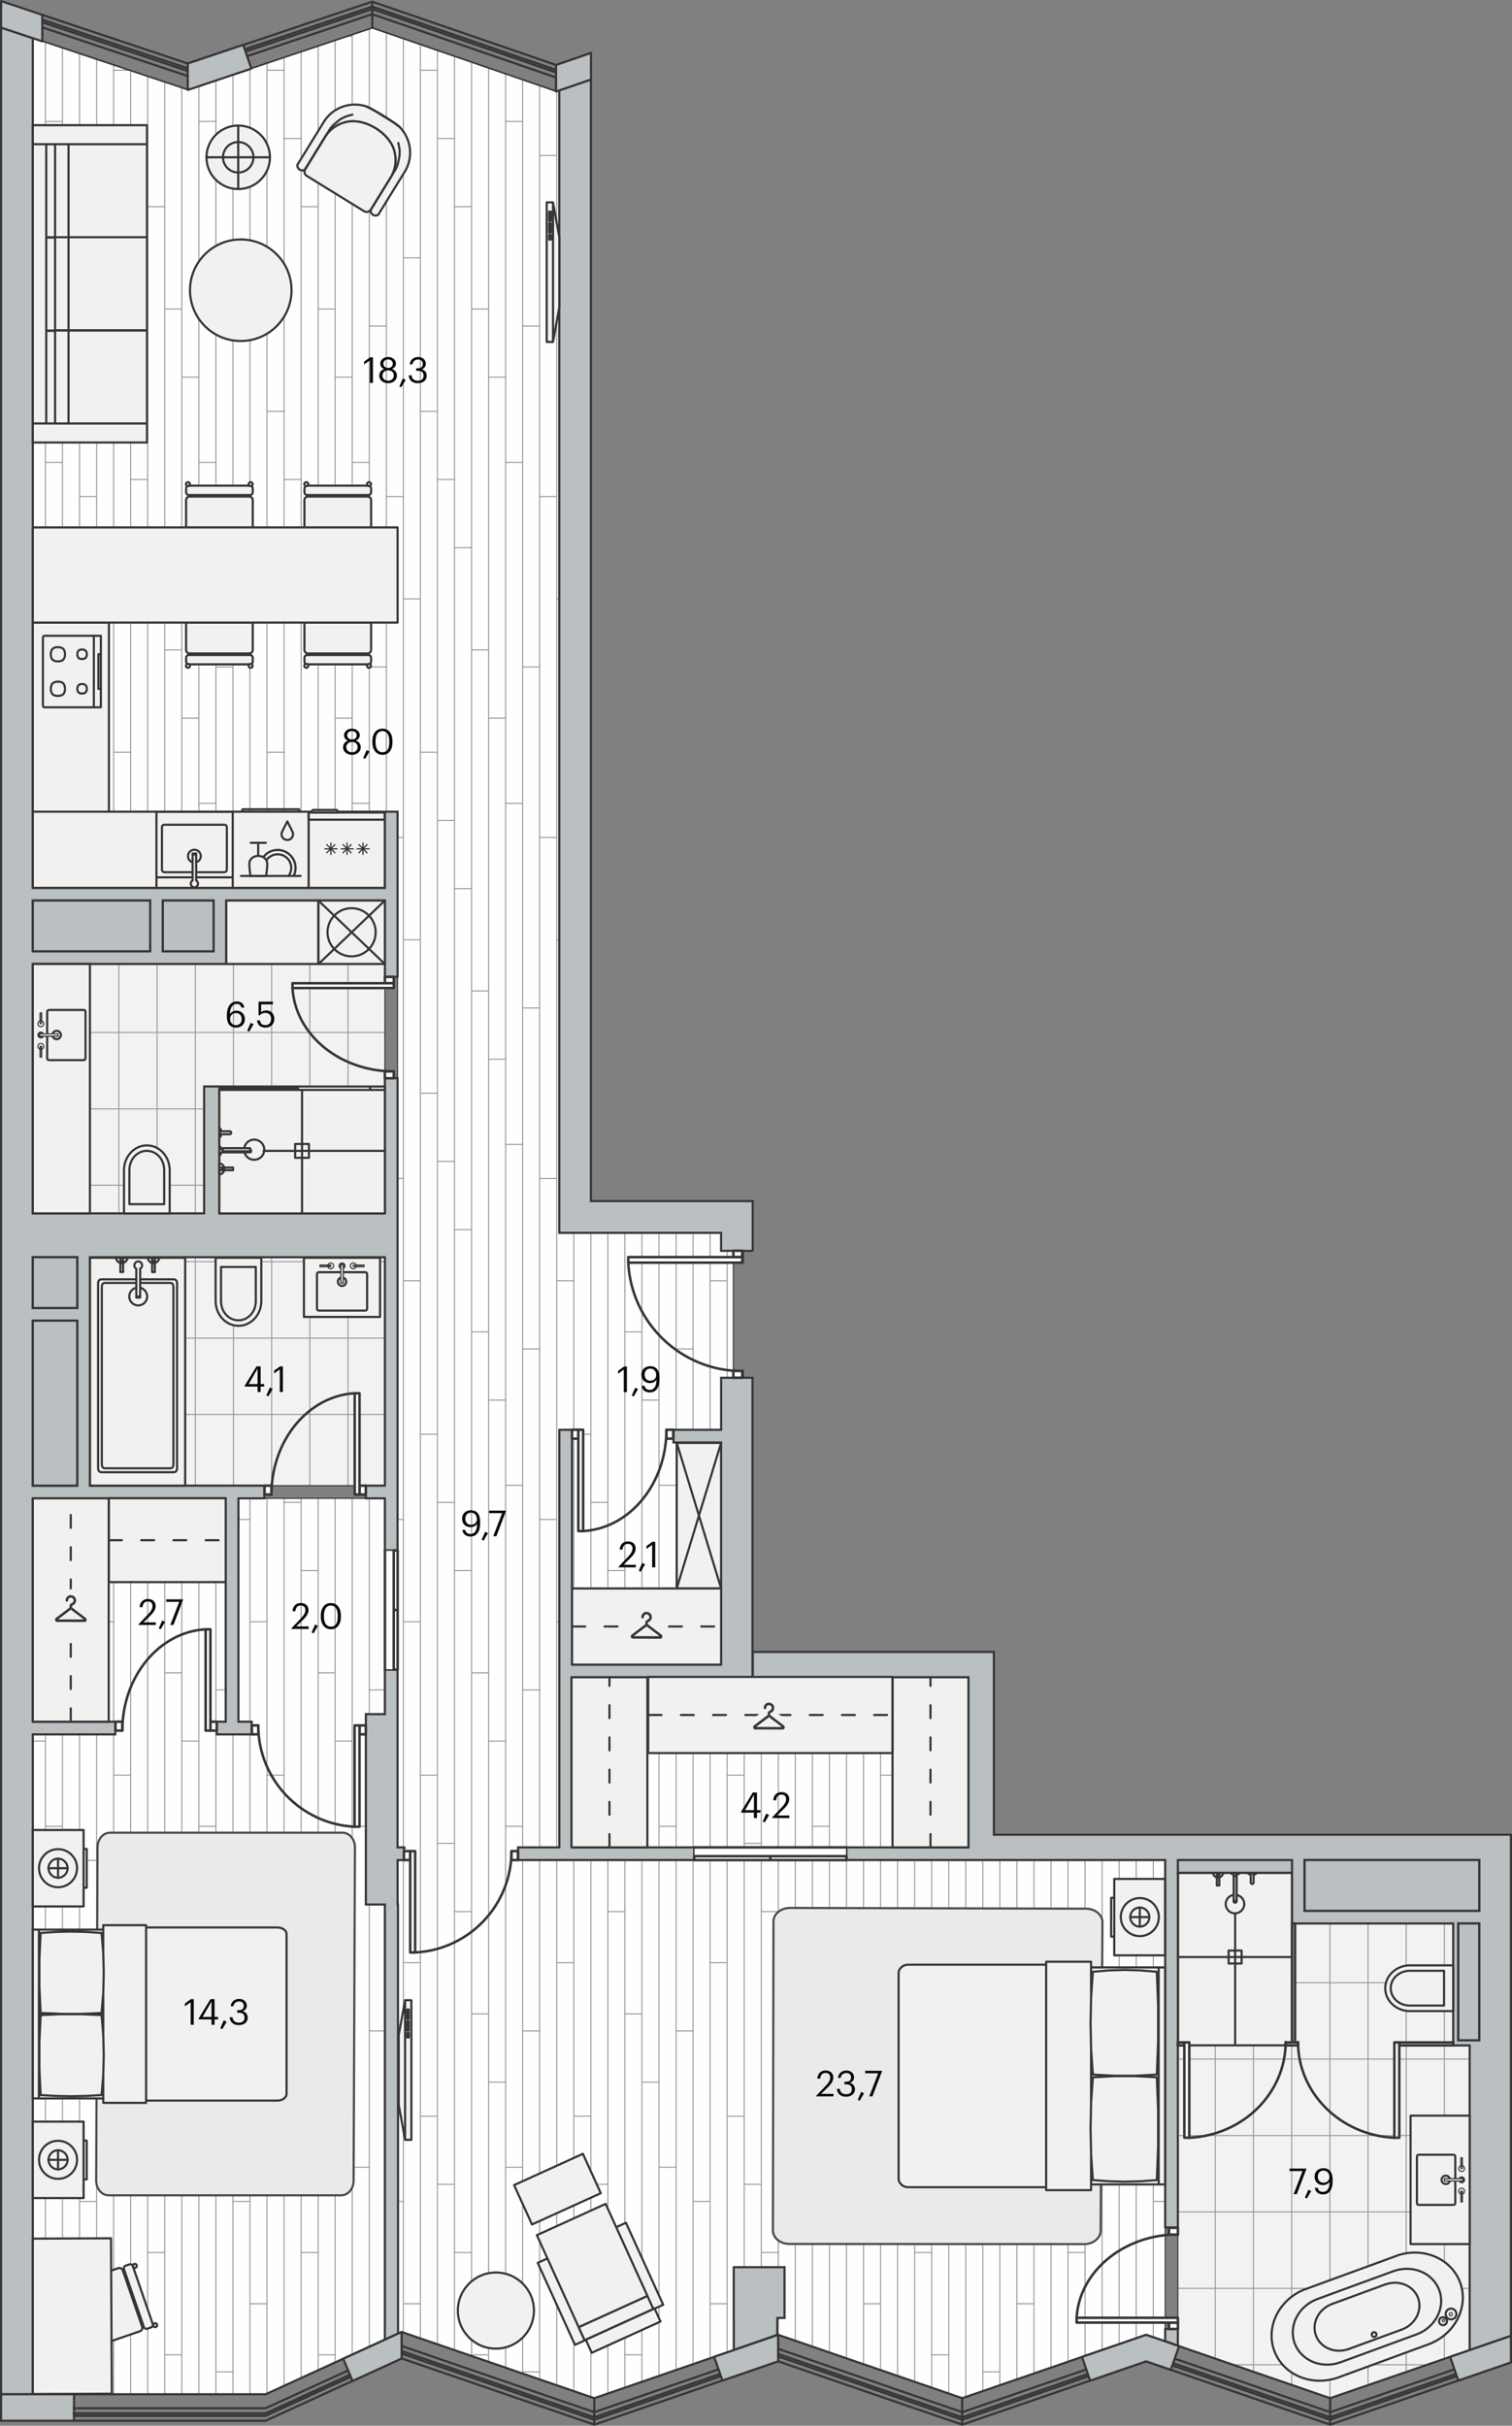 <svg xmlns="http://www.w3.org/2000/svg" xmlns:xlink="http://www.w3.org/1999/xlink" viewBox="0 0 337.8 541.78" enable-background="new 0 0 337.8 541.78"><rect x="0" y="0" width="337.8" height="541.78" fill="#808080" stroke="none"/><g><path clip-rule="evenodd" stroke="#373435" stroke-width=".48" stroke-linecap="round" stroke-linejoin="round" stroke-miterlimit="22.926" d="M132.03 11.84l-7.78 2.68-41.09-14.15-41.2 13.82-32.56-10.89m73.79 2.99l-.03-5.93m41.09 19.99v-5.84m7.78-1.57l-7.78 2.68-41.08-14.15-41.21 13.8-32.56-10.88m122.63 9.11l-7.78 2.68-41.08-14.15-41.21 13.82-32.56-10.89v-.01m122.63 9.69l-7.78 2.68-41.08-14.15-41.21 13.82-32.56-10.89v-.01m122.63 11.67l-7.78 2.68-41.08-14.15-41.21 13.8-32.56-10.88" fill="none"/><g clip-rule="evenodd" stroke="#373435" stroke-width=".567" stroke-linecap="round" stroke-linejoin="round" stroke-miterlimit="10"><path fill-rule="evenodd" fill="#FEFEFE" d="M163.94 279.33h1.99v1.41h-1.99z"/><path d="M140.46 281.99c.69 13.57 11.88 24.22 25.47 24.23" fill="none"/><path fill-rule="evenodd" fill="#FEFEFE" d="M140.46 280.75h25.47v1.24h-25.47zM163.94 306.18h1.99v1.44h-1.99z"/></g><path fill-rule="evenodd" clip-rule="evenodd" fill="#F3F2F3" d="M330.48 523.48v.65l-33.31 11.5-34.02-11.72v-108.48h67.33z"/><defs><path id="a" d="M330.48 523.48v.65l-33.31 11.5-34.02-11.72v-108.48h67.33z"/></defs><clipPath id="b"><use xlink:href="#a" overflow="visible"/></clipPath><g clip-rule="evenodd" stroke="#939598" stroke-width=".225" stroke-linecap="round" stroke-linejoin="round" fill="none" clip-path="url(#b)"><path d="M305.64 409.73v140.52M297.11 409.73v140.52M314.17 409.73v140.52M322.7 409.73v140.52M331.24 409.73v140.52M280.04 409.73v140.52M271.51 409.73v140.52M288.58 409.73v140.52M259.24 459.89h93.36M259.24 442.83h93.36M259.24 476.96h93.36M259.24 511.09h93.36M259.24 494.02h93.36M259.24 528.15h93.36M259.24 425.76h93.36"/></g><path clip-rule="evenodd" stroke="#373435" stroke-width=".24" stroke-linecap="round" stroke-linejoin="round" stroke-miterlimit="10" fill="none" d="M330.48 523.48v.65l-33.31 11.5-34.02-11.72v-108.48h67.33z"/><path fill-rule="evenodd" clip-rule="evenodd" fill="#F3F2F3" d="M85.99 331.81h-78.66v-116.51h43.22v-14.17l35.44.07z"/><defs><path id="c" d="M85.99 331.81h-78.66v-116.51h43.22v-14.17l35.44.07z"/></defs><clipPath id="d"><use xlink:href="#c" overflow="visible"/></clipPath><g clip-rule="evenodd" stroke="#939598" stroke-width=".225" stroke-linecap="round" stroke-linejoin="round" fill="none" clip-path="url(#d)"><path d="M43.63 197.49v140.52M35.09 197.49v140.52M52.16 197.49v140.52M60.69 197.49v140.52M69.22 197.49v140.52M77.76 197.49v140.52M86.29 197.49v140.52M18.03 197.49v140.52M9.5 197.49v140.52M26.56 197.49v140.52M-2.77 247.66h93.35M-2.77 230.59h93.35M-2.77 264.72h93.35M-2.77 298.85h93.35M-2.77 281.78h93.35M-2.77 315.91h93.35M-2.77 332.98h93.35M-2.77 213.53h93.35"/></g><path clip-rule="evenodd" stroke="#373435" stroke-width=".24" stroke-linecap="round" stroke-linejoin="round" stroke-miterlimit="10" fill="none" d="M85.99 331.81h-78.66v-116.51h43.22v-14.17l35.44.07z"/><g clip-rule="evenodd" stroke="#373435" stroke-width=".48"><g fill-rule="evenodd" fill="#F1F1F0" stroke-linecap="round" stroke-linejoin="round" stroke-miterlimit="10"><path d="M263.18 418.27h25.49v38.54h-25.49zM276.26 424.62c0 .23-.08.33-.32.33-.23 0-.32-.11-.32-.33h.64zM275.63 418.96h.63-.63zM276.75 418.53l-.37.08.37-.08zM275.52 418.61l-.37-.08.37.08zM275.63 424.62v-5.66 5.66zM276.26 418.73v5.89-5.89zM275.63 418.96v-.24.24zM276.26 418.96v.04-.04zM275.63 418.96v.04-.04zM275.52 418.61l.07.04.04.08zM276.26 418.73l.04-.08.07-.04zM276.78 418.49v.04h-.03zM275.14 418.53l-.04-.04.04.04zM276.78 418.41v.08-.08zM275.11 418.49v-.08.08zM280.59 418.41v.11l-.38.13-.11.04-.04.12v1.61l-.03.19-.02.02-.09.1-.15.04-.19-.04-.11-.16-.04-.04v-1.72l-.04-.12-.11-.04-.37-.13v-.11zM280.59 418.41v.11l-.38.13-.11.04-.04.12v1.61l-.03.19-.02.02-.09.1-.15.04-.19-.04-.11-.16-.04-.04v-1.72l-.04-.12-.11-.04-.37-.13v-.11zM274.49 435.64h2.9v2.9h-2.9zM288.67 437.09h-25.49 25.49zM275.95 456.82v-29.25 29.25z"/></g><circle stroke-miterlimit="22.926" cx="275.91" cy="425.26" r="2.07" fill="none"/><path fill-rule="evenodd" fill="#F1F1F0" stroke-linecap="round" stroke-linejoin="round" stroke-miterlimit="10" d="M275.63 419h.63v5.62h-.63z"/><g fill-rule="evenodd" fill="#F1F1F0" stroke-linecap="round" stroke-linejoin="round" stroke-miterlimit="10"><path d="M271.86 419.29l.28.04c.09 0 .19-.01.27-.04v-.44c-.08.04-.18.05-.27.05l-.13-.02-.15-.04v.45zM271.86 419.29l.28.04c.09 0 .19-.01.27-.04v-.44c-.08.04-.18.05-.27.05l-.13-.02-.15-.04v.45zM272.01 418.89l.13.02c.09 0 .19-.02.27-.05v-.58h-.55v.58l.15.03zM271.86 419.29c-.48-.11-.83-.52-.86-1.02h2.27c-.04.5-.39.91-.86 1.02h-.55zM272.41 421.11v-2.2l-.27.03-.28-.03v2.2h.55z"/></g></g><path fill-rule="evenodd" clip-rule="evenodd" fill="#FEFEFE" d="M88.82 334.64h-81.49v200.1l52.01.01 30.38-13.92 43.04 14.79 41.08-14.15 41.12 14.15 41.11-14.15 4.25 1.46v-107.5h-43.94v-40.82h-55.27v-66.9h2.73v-28.36l-2.73.02v-5.67h-36.15v-253.52l-.71.26-41.08-14.15-41.21 13.8-34.63-11.56v189.77h81.49z"/><defs><path id="e" d="M88.82 334.64h-81.49v200.1l52.01.01 30.38-13.92 43.04 14.79 41.08-14.15 41.12 14.15 41.11-14.15 4.25 1.46v-107.5h-43.94v-40.82h-55.27v-66.9h2.73v-28.36l-2.73.02v-5.67h-36.15v-253.52l-.71.26-41.08-14.15-41.21 13.8-34.63-11.56v189.77h81.49z"/></defs><clipPath id="f"><use xlink:href="#e" overflow="visible"/></clipPath><g clip-path="url(#f)"><g clip-rule="evenodd" stroke="#939598" stroke-width=".225" stroke-linecap="round" stroke-linejoin="round" fill="none"><path d="M17.77 636.9v-636.63M13.96 636.9v-636.63M25.38 636.9v-636.63M21.58 636.9v-636.63M36.81 636.9v-636.63M2.54 636.9v-636.63M33 636.9v-636.63M44.42 636.9v-636.63M10.15 636.9v-636.63M40.61 636.9v-636.63M6.34 636.9v-636.63M29.19 636.9v-636.63M86.31 636.9v-636.63M52.04 636.9v-636.63M82.5 636.9v-636.63M48.23 636.9v-636.63M93.92 636.9v-636.63M59.65 636.9v-636.63M90.12 636.9v-636.63M55.85 636.9v-636.63M105.35 636.9v-636.63M71.08 636.9v-636.63M101.54 636.9v-636.63M67.27 636.9v-636.63M112.96 636.9v-636.63M78.69 636.9v-636.63M109.15 636.9v-636.63M74.88 636.9v-636.63M97.73 636.9v-636.63M63.46 636.9v-636.63M154.84 636.9v-636.63M120.57 636.9v-636.63M151.04 636.9v-636.63M116.77 636.9v-636.63M162.46 636.9v-636.63M128.19 636.9v-636.63M158.65 636.9v-636.63M124.38 636.9v-636.63M173.88 636.9v-636.63M139.61 636.9v-636.63M170.08 636.9v-636.63M135.81 636.9v-636.63M181.5 636.9v-636.63M147.23 636.9v-636.63M177.69 636.9v-636.63M143.42 636.9v-636.63M166.27 636.9v-636.63M132 636.9v-636.63M223.38 636.9v-636.63M189.11 636.9v-636.63M219.58 636.9v-636.63M185.31 636.9v-636.63M231 636.9v-636.63M196.73 636.9v-636.63M227.19 636.9v-636.63M192.92 636.9v-636.63M242.42 636.9v-636.63M208.15 636.9v-636.63M238.61 636.9v-636.63M204.35 636.9v-636.63M250.04 636.9v-636.63M215.77 636.9v-636.63M246.23 636.9v-636.63M211.96 636.9v-636.63M234.81 636.9v-636.63M200.54 636.9v-636.63M291.92 636.9v-636.63M257.65 636.9v-636.63M288.11 636.9v-636.63M253.84 636.9v-636.63M299.54 636.9v-636.63M265.27 636.9v-636.63M295.73 636.9v-636.63M261.46 636.9v-636.63M310.96 636.9v-636.63M276.69 636.9v-636.63M307.15 636.9v-636.63M272.88 636.9v-636.63M318.57 636.9v-636.63M284.31 636.9v-636.63M314.77 636.9v-636.63M280.5 636.9v-636.63M303.34 636.9v-636.63M269.07 636.9v-636.63M326.19 636.9v-636.63M322.38 636.9v-636.63M333.81 636.9v-636.63M330 636.9v-636.63M337.61 636.9v-636.63"/></g><g clip-rule="evenodd" stroke="#939598" stroke-width=".225" stroke-linecap="round" stroke-linejoin="round" fill="none"><path d="M40.61 84.24h3.81M6.34 84.24h3.81M25.38 91.86h3.81M40.61 8.09h3.81M6.34 8.09h3.81M25.38 15.7h3.81M33 46.16h3.81M-1.27 46.16h3.81M21.58 57.59h3.8M36.81 69.01h3.8M2.54 69.01h3.8M13.96 72.82h3.81M13.96 27.12h-3.81M17.77 34.74h3.81M29.19 30.93h3.81M40.61 160.4h3.81M6.34 160.4h3.81M25.38 168.01h3.81M33 122.32h3.81M-1.27 122.32h3.81M21.58 133.74h3.8M36.81 145.16h3.8M2.54 145.16h3.8M13.96 148.97h3.81M13.96 103.28h-3.81M17.77 110.89h3.81M29.19 107.09h3.81M40.61 236.55h3.81M6.34 236.55h3.81M25.38 244.17h3.81M33 198.47h3.81M-1.27 198.47h3.81M21.58 209.9h3.8M36.81 221.32h3.8M2.54 221.32h3.8M13.96 225.13h3.81M13.96 179.43h-3.81M17.77 187.05h3.81M29.19 183.24h3.81M40.61 312.71h3.81M6.34 312.71h3.81M25.38 320.32h3.81M33 274.63h3.81M-1.27 274.63h3.81M21.58 286.05h3.8M36.81 297.47h3.8M2.54 297.47h3.8M13.96 301.28h3.81M13.96 255.59h-3.81M17.77 263.2h3.81M29.19 259.4h3.81"/></g><g clip-rule="evenodd" stroke="#939598" stroke-width=".225" stroke-linecap="round" stroke-linejoin="round" fill="none"><path d="M109.15 84.24h3.81M74.88 84.24h3.81M93.92 91.86h3.81M59.65 91.86h3.81M109.15 8.09h3.81M74.88 8.09h3.81M93.92 15.7h3.81M59.65 15.7h3.81M101.54 46.16h3.81M67.27 46.16h3.81M90.12 57.59h3.8M55.85 57.59h3.8M105.35 69.01h3.8M71.08 69.01h3.8M82.5 72.82h3.81M48.23 72.82h3.81M48.23 27.12h-3.81M82.5 27.12h-3.81M86.31 34.74h3.81M52.04 34.74h3.81M97.73 30.93h3.81M63.46 30.93h3.81M109.15 160.4h3.81M74.88 160.4h3.81M93.92 168.01h3.81M59.65 168.01h3.81M101.54 122.32h3.81M67.27 122.32h3.81M90.12 133.74h3.8M55.85 133.74h3.8M105.35 145.16h3.8M71.08 145.16h3.8M82.5 148.97h3.81M48.23 148.97h3.81M48.23 103.28h-3.81M82.5 103.28h-3.81M86.31 110.89h3.81M52.04 110.89h3.81M97.73 107.09h3.81M63.46 107.09h3.81M109.15 236.55h3.81M74.88 236.55h3.81M93.92 244.17h3.81M59.65 244.17h3.81M101.54 198.47h3.81M67.27 198.47h3.81M90.12 209.9h3.8M55.85 209.9h3.8M105.35 221.32h3.8M71.08 221.32h3.8M82.5 225.13h3.81M48.23 225.13h3.81M48.23 179.43h-3.81M82.5 179.43h-3.81M86.31 187.05h3.81M52.04 187.05h3.81M97.73 183.24h3.81M63.46 183.24h3.81M109.15 312.71h3.81M74.88 312.71h3.81M93.92 320.32h3.81M59.65 320.32h3.81M101.54 274.63h3.81M67.27 274.63h3.81M90.12 286.05h3.8M55.85 286.05h3.8M105.35 297.47h3.8M71.08 297.47h3.8M82.5 301.28h3.81M48.23 301.28h3.81M48.23 255.59h-3.81M82.5 255.59h-3.81M86.31 263.2h3.81M52.04 263.2h3.81M97.73 259.4h3.81M63.46 259.4h3.81"/></g><g clip-rule="evenodd" stroke="#939598" stroke-width=".225" stroke-linecap="round" stroke-linejoin="round" fill="none"><path d="M177.69 84.24h3.81M143.42 84.24h3.81M162.46 91.86h3.81M128.19 91.86h3.81M177.69 8.09h3.81M143.42 8.09h3.81M162.46 15.7h3.81M128.19 15.7h3.81M170.08 46.16h3.8M135.81 46.16h3.8M158.65 57.59h3.81M124.38 57.59h3.81M173.88 69.01h3.81M139.61 69.01h3.81M151.04 72.82h3.8M116.77 72.82h3.8M116.77 27.12h-3.81M151.04 27.12h-3.81M154.84 34.74h3.81M120.57 34.74h3.81M166.27 30.93h3.81M132 30.93h3.81M177.69 160.4h3.81M143.42 160.4h3.81M162.46 168.01h3.81M128.19 168.01h3.81M170.08 122.32h3.8M135.81 122.32h3.8M158.65 133.74h3.81M124.38 133.74h3.81M173.88 145.16h3.81M139.61 145.16h3.81M151.04 148.97h3.8M116.77 148.97h3.8M116.77 103.28h-3.81M151.04 103.28h-3.81M154.84 110.89h3.81M120.57 110.89h3.81M166.27 107.09h3.81M132 107.09h3.81M177.69 236.55h3.81M143.42 236.55h3.81M162.46 244.17h3.81M128.19 244.17h3.81M170.08 198.47h3.8M135.81 198.47h3.8M158.65 209.9h3.81M124.38 209.9h3.81M173.88 221.32h3.81M139.61 221.32h3.81M151.04 225.13h3.8M116.77 225.13h3.8M116.77 179.43h-3.81M151.04 179.43h-3.81M154.84 187.05h3.81M120.57 187.05h3.81M166.27 183.24h3.81M132 183.24h3.81M177.69 312.71h3.81M143.42 312.71h3.81M162.46 320.32h3.81M128.19 320.32h3.81M170.08 274.63h3.8M135.81 274.63h3.8M158.65 286.05h3.81M124.38 286.05h3.81M173.88 297.47h3.81M139.61 297.47h3.81M151.04 301.28h3.8M116.77 301.28h3.8M116.77 255.59h-3.81M151.04 255.59h-3.81M154.84 263.2h3.81M120.57 263.2h3.81M166.27 259.4h3.81M132 259.4h3.81"/></g><g clip-rule="evenodd" stroke="#939598" stroke-width=".225" stroke-linecap="round" stroke-linejoin="round" fill="none"><path d="M246.23 84.24h3.81M211.96 84.24h3.81M231 91.86h3.81M196.73 91.86h3.81M246.23 8.09h3.81M211.96 8.09h3.81M231 15.7h3.81M196.73 15.7h3.81M238.61 46.16h3.81M204.35 46.16h3.8M227.19 57.59h3.81M192.92 57.59h3.81M242.42 69.01h3.81M208.15 69.01h3.81M219.58 72.82h3.8M185.31 72.82h3.8M185.31 27.12h-3.81M219.58 27.12h-3.81M223.38 34.74h3.81M189.11 34.74h3.81M234.81 30.93h3.8M200.54 30.93h3.81M246.23 160.4h3.81M211.96 160.4h3.81M231 168.01h3.81M196.73 168.01h3.81M238.61 122.32h3.81M204.35 122.32h3.8M227.19 133.74h3.81M192.92 133.74h3.81M242.42 145.16h3.81M208.15 145.16h3.81M219.58 148.97h3.8M185.31 148.97h3.8M185.31 103.28h-3.81M219.58 103.28h-3.81M223.38 110.89h3.81M189.11 110.89h3.81M234.81 107.09h3.8M200.54 107.09h3.81M246.23 236.55h3.81M211.96 236.55h3.81M231 244.17h3.81M196.73 244.17h3.81M238.61 198.47h3.81M204.35 198.47h3.8M227.19 209.9h3.81M192.92 209.9h3.81M242.42 221.32h3.81M208.15 221.32h3.81M219.58 225.13h3.8M185.31 225.13h3.8M185.31 179.43h-3.81M219.58 179.43h-3.81M223.38 187.05h3.81M189.11 187.05h3.81M234.81 183.24h3.8M200.54 183.24h3.81M246.23 312.71h3.81M211.96 312.71h3.81M231 320.32h3.81M196.73 320.32h3.81M238.61 274.63h3.81M204.35 274.63h3.8M227.19 286.05h3.81M192.92 286.05h3.81M242.42 297.47h3.81M208.15 297.47h3.81M219.58 301.28h3.8M185.31 301.28h3.8M185.31 255.59h-3.81M219.58 255.59h-3.81M223.38 263.2h3.81M189.11 263.2h3.81M234.81 259.4h3.8M200.54 259.4h3.81"/></g><g clip-rule="evenodd" stroke="#939598" stroke-width=".225" stroke-linecap="round" stroke-linejoin="round" fill="none"><path d="M314.77 84.24h3.81M280.5 84.24h3.81M299.54 91.86h3.8M265.27 91.86h3.8M314.77 8.09h3.81M280.5 8.09h3.81M299.54 15.7h3.8M265.27 15.7h3.8M307.15 46.16h3.81M272.88 46.16h3.81M295.73 57.59h3.81M261.46 57.59h3.81M310.96 69.01h3.81M276.69 69.01h3.81M288.11 72.82h3.81M253.84 72.82h3.81M253.84 27.12h-3.8M288.11 27.12h-3.8M291.92 34.74h3.81M257.65 34.74h3.81M303.34 30.93h3.81M269.07 30.93h3.81M314.77 160.4h3.81M280.5 160.4h3.81M299.54 168.01h3.8M265.27 168.01h3.8M307.15 122.32h3.81M272.88 122.32h3.81M295.73 133.74h3.81M261.46 133.74h3.81M310.96 145.16h3.81M276.69 145.16h3.81M288.11 148.97h3.81M253.84 148.97h3.81M253.84 103.28h-3.8M288.11 103.28h-3.8M291.92 110.89h3.81M257.65 110.89h3.81M303.34 107.09h3.81M269.07 107.09h3.81M314.77 236.55h3.81M280.5 236.55h3.81M299.54 244.17h3.8M265.27 244.17h3.8M307.15 198.47h3.81M272.88 198.47h3.81M295.73 209.9h3.81M261.46 209.9h3.81M310.96 221.32h3.81M276.69 221.32h3.81M288.11 225.13h3.81M253.84 225.13h3.81M253.84 179.43h-3.8M288.11 179.43h-3.8M291.92 187.05h3.81M257.65 187.05h3.81M303.34 183.24h3.81M269.07 183.24h3.81M314.77 312.71h3.81M280.5 312.71h3.81M299.54 320.32h3.8M265.27 320.32h3.8M307.15 274.63h3.81M272.88 274.63h3.81M295.73 286.05h3.81M261.46 286.05h3.81M310.96 297.47h3.81M276.69 297.47h3.81M288.11 301.28h3.81M253.84 301.28h3.81M253.84 255.59h-3.8M288.11 255.59h-3.8M291.92 263.2h3.81M257.65 263.2h3.81M303.34 259.4h3.81M269.07 259.4h3.81"/></g><path clip-rule="evenodd" stroke="#939598" stroke-width=".225" stroke-linecap="round" stroke-linejoin="round" fill="none" d="M333.81 91.86h3.8M333.81 15.7h3.8M330 57.59h3.81M322.38 72.82h3.81"/><g clip-rule="evenodd" stroke="#939598" stroke-width=".225" stroke-linecap="round" stroke-linejoin="round" fill="none"><path d="M322.38 27.12h-3.81M326.19 34.74h3.81M337.61 30.93h3.81"/></g><path clip-rule="evenodd" stroke="#939598" stroke-width=".225" stroke-linecap="round" stroke-linejoin="round" fill="none" d="M333.81 168.01h3.8M330 133.74h3.81M322.38 148.97h3.81"/><g clip-rule="evenodd" stroke="#939598" stroke-width=".225" stroke-linecap="round" stroke-linejoin="round" fill="none"><path d="M322.38 103.28h-3.81M326.19 110.89h3.81M337.61 107.09h3.81"/></g><path clip-rule="evenodd" stroke="#939598" stroke-width=".225" stroke-linecap="round" stroke-linejoin="round" fill="none" d="M333.81 244.17h3.8M330 209.9h3.81M322.38 225.13h3.81"/><g clip-rule="evenodd" stroke="#939598" stroke-width=".225" stroke-linecap="round" stroke-linejoin="round" fill="none"><path d="M322.38 179.43h-3.81M326.19 187.05h3.81M337.61 183.24h3.81"/></g><path clip-rule="evenodd" stroke="#939598" stroke-width=".225" stroke-linecap="round" stroke-linejoin="round" fill="none" d="M333.81 320.32h3.8M330 286.05h3.81M322.38 301.28h3.81"/><g clip-rule="evenodd" stroke="#939598" stroke-width=".225" stroke-linecap="round" stroke-linejoin="round" fill="none"><path d="M322.38 255.59h-3.81M326.19 263.2h3.81M337.61 259.4h3.81"/></g><g clip-rule="evenodd" stroke="#939598" stroke-width=".225" stroke-linecap="round" stroke-linejoin="round" fill="none"><path d="M40.61 388.86h3.81M6.34 388.86h3.81M25.38 396.48h3.81M33 350.78h3.81M-1.27 350.78h3.81M21.58 362.21h3.8M36.81 373.63h3.8M2.54 373.63h3.8M13.96 377.44h3.81M13.96 331.74h-3.81M17.77 339.36h3.81M29.19 335.55h3.81M40.61 465.02h3.81M6.34 465.02h3.81M25.38 472.63h3.81M33 426.94h3.81M-1.27 426.94h3.81M21.58 438.36h3.8M36.81 449.78h3.8M2.54 449.78h3.8M13.96 453.59h3.81M13.96 407.9h-3.81M17.77 415.52h3.81M29.19 411.71h3.81"/></g><g clip-rule="evenodd" stroke="#939598" stroke-width=".225" stroke-linecap="round" stroke-linejoin="round" fill="none"><path d="M40.61 541.17h3.81M6.34 541.17h3.81M33 503.09h3.81M-1.27 503.09h3.81M21.58 514.52h3.8M36.81 525.94h3.8M2.54 525.94h3.8M13.96 529.75h3.81M13.96 484.05h-3.81M17.77 491.67h3.81M29.19 487.86h3.81"/></g><g clip-rule="evenodd" stroke="#939598" stroke-width=".225" stroke-linecap="round" stroke-linejoin="round" fill="none"><path d="M109.15 388.86h3.81M74.88 388.86h3.81M93.92 396.48h3.81M59.65 396.48h3.81M101.54 350.78h3.81M67.27 350.78h3.81M90.12 362.21h3.8M55.85 362.21h3.8M105.35 373.63h3.8M71.08 373.63h3.8M82.5 377.44h3.81M48.23 377.44h3.81M48.23 331.74h-3.81M82.5 331.74h-3.81M86.31 339.36h3.81M52.04 339.36h3.81M97.73 335.55h3.81M63.46 335.55h3.81M109.15 465.02h3.81M74.88 465.02h3.81M93.92 472.63h3.81M59.65 472.63h3.81M101.54 426.94h3.81M67.27 426.94h3.81M90.12 438.36h3.8M55.85 438.36h3.8M105.35 449.78h3.8M71.08 449.78h3.8M82.5 453.59h3.81M48.23 453.59h3.81M48.23 407.9h-3.81M82.5 407.9h-3.81M86.31 415.52h3.81M52.04 415.52h3.81M97.73 411.71h3.81M63.46 411.71h3.81"/></g><g clip-rule="evenodd" stroke="#939598" stroke-width=".225" stroke-linecap="round" stroke-linejoin="round" fill="none"><path d="M109.15 541.17h3.81M74.88 541.17h3.81M101.54 503.09h3.81M67.27 503.09h3.81M90.12 514.52h3.8M55.85 514.52h3.8M105.35 525.94h3.8M71.08 525.94h3.8M82.5 529.75h3.81M48.23 529.75h3.81M48.23 484.05h-3.81M82.5 484.05h-3.81M86.31 491.67h3.81M52.04 491.67h3.81M97.73 487.86h3.81M63.46 487.86h3.81"/></g><g clip-rule="evenodd" stroke="#939598" stroke-width=".225" stroke-linecap="round" stroke-linejoin="round" fill="none"><path d="M177.69 388.86h3.81M143.42 388.86h3.81M162.46 396.48h3.81M128.19 396.48h3.81M170.08 350.78h3.8M135.81 350.78h3.8M158.65 362.21h3.81M124.38 362.21h3.81M173.88 373.63h3.81M139.61 373.63h3.81M151.04 377.44h3.8M116.77 377.44h3.8M116.77 331.74h-3.81M151.04 331.74h-3.81M154.84 339.36h3.81M120.57 339.36h3.81M166.27 335.55h3.81M132 335.55h3.81M177.69 465.02h3.81M143.42 465.02h3.81M162.46 472.63h3.81M128.19 472.63h3.81M170.08 426.94h3.8M135.81 426.94h3.8M158.65 438.36h3.81M124.38 438.36h3.81M173.88 449.78h3.81M139.61 449.78h3.81M151.04 453.59h3.8M116.77 453.59h3.8M116.77 407.9h-3.81M151.04 407.9h-3.81M154.84 415.52h3.81M120.57 415.52h3.81M166.27 411.71h3.81M132 411.71h3.81"/></g><g clip-rule="evenodd" stroke="#939598" stroke-width=".225" stroke-linecap="round" stroke-linejoin="round" fill="none"><path d="M177.69 541.17h3.81M143.42 541.17h3.81M170.08 503.09h3.8M135.81 503.09h3.8M158.65 514.52h3.81M124.38 514.52h3.81M173.88 525.94h3.81M139.61 525.94h3.81M151.04 529.75h3.8M116.77 529.75h3.8M116.77 484.05h-3.81M151.04 484.05h-3.81M154.84 491.67h3.81M120.57 491.67h3.81M166.27 487.86h3.81M132 487.86h3.81"/></g><g clip-rule="evenodd" stroke="#939598" stroke-width=".225" stroke-linecap="round" stroke-linejoin="round" fill="none"><path d="M246.23 388.86h3.81M211.96 388.86h3.81M231 396.48h3.81M196.73 396.48h3.81M238.61 350.78h3.81M204.35 350.78h3.8M227.19 362.21h3.81M192.92 362.21h3.81M242.42 373.63h3.81M208.15 373.63h3.81M219.58 377.44h3.8M185.31 377.44h3.8M185.31 331.74h-3.81M219.58 331.74h-3.81M223.38 339.36h3.81M189.11 339.36h3.81M234.81 335.55h3.8M200.54 335.55h3.81M246.23 465.02h3.81M211.96 465.02h3.81M231 472.63h3.81M196.73 472.63h3.81M238.61 426.94h3.81M204.35 426.94h3.8M227.19 438.36h3.81M192.92 438.36h3.81M242.42 449.78h3.81M208.15 449.78h3.81M219.58 453.59h3.8M185.31 453.59h3.8M185.31 407.9h-3.81M219.58 407.9h-3.81M223.38 415.52h3.81M189.11 415.52h3.81M234.81 411.71h3.8M200.54 411.71h3.81"/></g><g clip-rule="evenodd" stroke="#939598" stroke-width=".225" stroke-linecap="round" stroke-linejoin="round" fill="none"><path d="M246.23 541.17h3.81M211.96 541.17h3.81M238.61 503.09h3.81M204.35 503.09h3.8M227.19 514.52h3.81M192.92 514.52h3.81M242.42 525.94h3.81M208.15 525.94h3.81M219.58 529.75h3.8M185.31 529.75h3.8M185.31 484.05h-3.81M219.58 484.05h-3.81M223.38 491.67h3.81M189.11 491.67h3.81M234.81 487.86h3.8M200.54 487.86h3.81"/></g><g clip-rule="evenodd" stroke="#939598" stroke-width=".225" stroke-linecap="round" stroke-linejoin="round" fill="none"><path d="M314.77 388.86h3.81M280.5 388.86h3.81M299.54 396.48h3.8M265.27 396.48h3.8M307.15 350.78h3.81M272.88 350.78h3.81M295.73 362.21h3.81M261.46 362.21h3.81M310.96 373.63h3.81M276.69 373.63h3.81M288.11 377.44h3.81M253.84 377.44h3.81M253.84 331.74h-3.8M288.11 331.74h-3.8M291.92 339.36h3.81M257.65 339.36h3.81M303.34 335.55h3.81M269.07 335.55h3.81M314.77 465.02h3.81M280.5 465.02h3.81M299.54 472.63h3.8M265.27 472.63h3.8M307.15 426.94h3.81M272.88 426.94h3.81M295.73 438.36h3.81M261.46 438.36h3.81M310.96 449.78h3.81M276.69 449.78h3.81M288.11 453.59h3.81M253.84 453.59h3.81M253.84 407.9h-3.8M288.11 407.9h-3.8M291.92 415.52h3.81M257.65 415.52h3.81M303.34 411.71h3.81M269.07 411.71h3.81"/></g><g clip-rule="evenodd" stroke="#939598" stroke-width=".225" stroke-linecap="round" stroke-linejoin="round" fill="none"><path d="M314.77 541.17h3.81M280.5 541.17h3.81M307.15 503.09h3.81M272.88 503.09h3.81M295.73 514.52h3.81M261.46 514.52h3.81M310.96 525.94h3.81M276.69 525.94h3.81M288.11 529.75h3.81M253.84 529.75h3.81M253.84 484.05h-3.8M288.11 484.05h-3.8M291.92 491.67h3.81M257.65 491.67h3.81M303.34 487.86h3.81M269.07 487.86h3.81"/></g><path clip-rule="evenodd" stroke="#939598" stroke-width=".225" stroke-linecap="round" stroke-linejoin="round" fill="none" d="M333.81 396.48h3.8M330 362.21h3.81M322.38 377.44h3.81"/><g clip-rule="evenodd" stroke="#939598" stroke-width=".225" stroke-linecap="round" stroke-linejoin="round" fill="none"><path d="M322.38 331.74h-3.81M326.19 339.36h3.81M337.61 335.55h3.81"/></g><path clip-rule="evenodd" stroke="#939598" stroke-width=".225" stroke-linecap="round" stroke-linejoin="round" fill="none" d="M333.81 472.63h3.8M330 438.36h3.81M322.38 453.59h3.81"/><g clip-rule="evenodd" stroke="#939598" stroke-width=".225" stroke-linecap="round" stroke-linejoin="round" fill="none"><path d="M322.38 407.9h-3.81M326.19 415.52h3.81M337.61 411.71h3.81"/></g><path clip-rule="evenodd" stroke="#939598" stroke-width=".225" stroke-linecap="round" stroke-linejoin="round" fill="none" d="M330 514.52h3.81M322.38 529.75h3.81"/><g clip-rule="evenodd" stroke="#939598" stroke-width=".225" stroke-linecap="round" stroke-linejoin="round" fill="none"><path d="M322.38 484.05h-3.81M326.19 491.67h3.81M337.61 487.86h3.81"/></g></g><path clip-rule="evenodd" stroke="#373435" stroke-width=".24" stroke-linecap="round" stroke-linejoin="round" stroke-miterlimit="10" fill="none" d="M88.82 334.64h-81.49v200.1l52.01.01 30.38-13.92 43.04 14.79 41.08-14.15 41.12 14.15 41.11-14.15 4.25 1.46v-107.5h-43.94v-40.82h-55.27v-66.9h2.73v-28.36l-2.73.02v-5.67h-36.15v-253.52l-.71.26-41.08-14.15-41.21 13.8-34.63-11.56v189.77h81.49z"/><path fill-rule="evenodd" clip-rule="evenodd" fill="#BABFC1" stroke="#373435" stroke-width=".48" stroke-miterlimit="22.926" d="M.24 6.17l7.09 2.36v189.77h78.66v-17.01h2.83v36.85h-2.83v-17.01h-35.44v14.17h-43.22v55.7h38.27v-28.35h3.4v28.35h36.99v-30.19h2.83v105.45h-2.83v-11.62h-4.25v-2.83h4.25v-51.02h-65.91v51.02h38.98v2.83h-5.79v49.89h2.96v2.83h-7.8v-2.83h2v-49.89h-43.1v49.89h18.43v2.83h-18.43v147.38h-7.09v-528.57zm150.24 313.17h10.63v-11.62h7.01v66.9h-40.32v37.98h27.28v2.83h-39.33v-2.83h9.21v-93.26h2.83v52.44h33.31v-49.61h-10.63v-2.83h.01zm13.46 198.36v7.18l9.7-3.41.03-3.77h1.6v-11.34h-11.34v11.34h.01zm-73.7-105.1h-1.42v-39.68h-2.83v9.92h-4.25v42.52h4.25v97.19l2.94-1.35-.02-95.84h-.08v-9.92h1.42v-2.84h-.01zm98.86 0h27.28v-37.98h-48.19v-5.67h53.86v40.82h115.51v111.92l-7.09 2.46v.01l-2.13.72v-68.05h-3.68v-27.23h-36v-11.34h-25.51v79.22h-2.83v-82.05h-71.22v-2.83zm136.7 43.08h4.67v-26.08h-4.67v26.08zm-34.33-28.91h39.01v-11.34h-39.01v11.34zm-31.15 93.39v2.77l2.83.98v-3.75h-2.83zm-92.13-240.79h-7.09v-4.02h-36.15v-255.2l7.06-2.39v250.5h36.16v11.11h.02zm-150.94 1.42h-9.92v11.34h9.92v-11.34zm0 14.17h-9.92v36.85h9.92v-36.85zm30.47-82.49v-11.34h-11.34v11.34h11.34zm-14.17 0v-11.34h-26.22v11.34h26.22z"/><g clip-rule="evenodd" stroke="#373435"><path fill-rule="evenodd" fill="#FEFEFE" stroke-width=".216" stroke-miterlimit="22.926" d="M86 346.27h2.84v26.65h-2.84zM155.08 412.6h34.03v2.84h-34.03z"/><g stroke-width=".567" stroke-linecap="round" stroke-linejoin="round" stroke-miterlimit="10"><path fill-rule="evenodd" fill="#FEFEFE" d="M90.24 413.44h1.41v1.99h-1.41z"/><path d="M92.75 436.07c12.05-.61 21.52-10.56 21.53-22.63" fill="none"/><path fill-rule="evenodd" fill="#FEFEFE" d="M91.65 413.44h1.1v22.63h-1.1zM114.27 413.44h1.44v1.99h-1.44zM80.32 385.36h1.41v1.99h-1.41z"/><path d="M79.22 407.99c-12.05-.61-21.52-10.56-21.53-22.63" fill="none"/><path fill-rule="evenodd" fill="#FEFEFE" d="M79.22 385.36h1.1v22.63h-1.1zM56.27 385.36h1.44v1.99h-1.44zM163.84 279.35h1.99v1.41h-1.99z"/><path d="M140.36 282c.69 13.57 11.88 24.22 25.47 24.23" fill="none"/><path fill-rule="evenodd" fill="#FEFEFE" d="M140.36 280.77h25.47v1.24h-25.47zM163.84 306.2h1.99v1.51h-1.99zM261.17 518.75h1.99v1.41h-1.99z"/><path d="M240.53 517.67c.61-10.42 10.56-18.61 22.63-18.62" fill="none"/><path fill-rule="evenodd" fill="#FEFEFE" d="M240.53 517.67h22.63v1.07h-22.63zM261.17 497.57h1.99v1.51h-1.99zM85.99 218.19h1.99v1.41h-1.99z"/><path d="M65.35 220.68c.61 10.42 10.56 18.61 22.63 18.61" fill="none"/><path fill-rule="evenodd" fill="#FEFEFE" d="M65.35 219.6h22.63v1.07h-22.63zM85.99 239.29h1.99v1.53h-1.99zM80.32 331.81h1.41v1.99h-1.41z"/><path d="M79.25 311.17c-10.42.61-18.61 10.56-18.61 22.63" fill="none"/><path fill-rule="evenodd" fill="#FEFEFE" d="M79.25 311.17h1.07v22.63h-1.07zM59.11 331.81h1.53v1.99h-1.53zM47.02 384.53h1.41v1.99h-1.41z"/><path d="M45.94 363.89c-10.42.61-18.61 10.56-18.61 22.63" fill="none"/><path fill-rule="evenodd" fill="#FEFEFE" d="M45.94 363.89h1.07v22.63h-1.07zM25.8 384.53h1.52v1.99h-1.52zM127.8 319.33h1.41v1.99h-1.41z"/><path d="M130.28 341.96c10.42-.61 18.61-10.56 18.61-22.63" fill="none"/><path fill-rule="evenodd" fill="#FEFEFE" d="M129.21 319.33h1.07v22.63h-1.07zM148.9 319.33h1.52v1.99h-1.52z"/><path fill="none" d="M155.09 412.6h34.01"/><path fill-rule="evenodd" fill="#FEFEFE" d="M172.1 414.57h17.01v.87h-17.01zM172.1 414.57h17.01v.87h-17.01zM155.09 414.57h17.01v.87h-17.01zM155.09 414.57h17.01v.87h-17.01z"/><path fill="none" d="M86 372.91v-26.64"/><path fill-rule="evenodd" fill="#FEFEFE" d="M87.97 346.27h.87v13.32h-.87zM87.97 346.27h.87v13.32h-.87zM87.97 359.59h.87v13.32h-.87zM87.97 359.59h.87v13.32h-.87zM312.62 456.16h12.05v.66h-12.05z"/><path d="M311.52 477.46c-12.05-.58-21.52-9.97-21.53-21.38" fill="none"/><path fill-rule="evenodd" fill="#FEFEFE" d="M311.52 456.15h1.1v21.3h-1.1zM287.23 456.16h2.77v.66h-2.77zM288.67 429.6h.66v26.56h-.66z"/><path d="M265.7 477.46c12.05-.58 21.52-9.97 21.53-21.38" fill="none"/><path fill-rule="evenodd" fill="#FEFEFE" d="M264.6 456.15h1.1v21.3h-1.1zM263.14 456.16h1.42v.66h-1.42z"/></g></g><g fill-rule="evenodd" clip-rule="evenodd" fill="#BABFC1" stroke="#373435" stroke-width=".48" stroke-miterlimit="22.926"><path d="M291.47 415.43h39.01v11.34h-39.01zM325.8 429.6h4.67v26.08h-4.67zM7.33 294.96h9.92v36.85h-9.92zM7.33 280.79h9.92v11.34h-9.92zM7.33 201.13h26.22v11.34h-26.22zM36.38 201.13h11.34v11.34h-11.34z"/></g><path fill-rule="evenodd" clip-rule="evenodd" fill="#F1F1F0" stroke="#373435" stroke-width=".48" stroke-linecap="round" stroke-linejoin="round" stroke-miterlimit="10" d="M324.67 438.96v10.2h-9.68l-.47-.02-.48-.06c-2.45-.39-4.34-2.28-4.54-4.58l-.02-.44.02-.45c.22-2.3 2.08-4.16 4.54-4.58l.47-.06.48-.02h9.68z"/><path clip-rule="evenodd" stroke="#373435" stroke-width=".48" stroke-linecap="round" stroke-linejoin="round" stroke-miterlimit="10" d="M322.62 440.18v7.75h-7.72l-.36-.02-.37-.05c-1.86-.3-3.29-1.73-3.45-3.48l-.02-.33.02-.34c.16-1.75 1.58-3.16 3.45-3.48l.36-.05.36-.02h7.73z" fill="none"/><g clip-rule="evenodd" stroke="#373435" stroke-linecap="round" stroke-linejoin="round" stroke-miterlimit="10"><path fill-rule="evenodd" fill="#F1F1F0" stroke-width=".48" d="M315.14 472.52h13.21v28.68h-13.21z"/><path fill-rule="evenodd" fill="#F1F1F0" stroke-width=".24" d="M326.71 491.79v-1.76l-.15.02-.16-.02v1.76h.31zM326.71 491.79v-1.76l-.15.02-.16-.02v1.76h.31zM326.39 490.02l.16.02.15-.02v-.25l-.15.03-.08-.01-.08-.02v.25zM326.39 490.02l.16.02.15-.02v-.25l-.15.03-.08-.01-.08-.02v.25zM326.48 489.79l.08.01.16-.03v-.38h-.32v.38l.08.02zM326.39 484.33h.32v-.38l-.15-.03-.08.01-.08.03v.37zM326.39 484.33h.32v-.38l-.15-.03-.08.01-.08.03v.37zM326.39 483.69v.26l.08-.03.08-.01.15.03v-.25l-.15-.02-.16.02zM326.39 483.36v.34l.16-.02.15.02v-1.76h-.32v1.42zM326.39 483.36v.34l.16-.02.15.02v-1.76h-.32v1.42zM326.39 490.02c-.29-.07-.5-.32-.5-.64 0-.36.29-.66.66-.66.36 0 .65.29.65.66 0 .31-.21.57-.5.64h-.31z"/><path fill-rule="evenodd" fill="#F1F1F0" stroke-width=".48" d="M323.87 487.23c-.18.41-.62.63-1.05.54-.44-.09-.75-.48-.76-.92 0-.44.32-.83.75-.91.44-.09.88.13 1.05.54v.75z"/><path fill-rule="evenodd" fill="#F1F1F0" stroke-width=".24" d="M326.23 487.11c.25.3.73.12.73-.27s-.48-.56-.73-.26v.53zM325.95 487.11c.13.28.43.44.74.38.3-.06.52-.33.52-.65 0-.31-.21-.58-.52-.64-.3-.06-.61.09-.74.38v.53zM326.23 487.11h.61v-.52h-4.13v.52h3.24z"/><path stroke-width=".48" d="M325.13 486.59v-4.85c0-.35-.15-.49-.49-.49h-7.59c-.35 0-.49.15-.49.49v10.22c0 .35.15.49.49.49h7.59c.35 0 .49-.14.49-.49v-4.85" fill="none"/><path fill-rule="evenodd" fill="#F1F1F0" stroke-width=".24" d="M326.71 490.02v1.77h-.31v-2.4h.31v.38zM326.71 490.02v1.77h-.31v-2.4h.31v.38zM326.39 483.69c-.29.07-.5.32-.5.64 0 .36.29.66.66.66.36 0 .65-.29.65-.66 0-.31-.21-.57-.5-.64h-.31zM326.71 483.69v-1.76h-.31v2.4h.31v-.38zM326.71 483.69v-1.76h-.31v2.4h.31v-.38zM326.23 487.11h.61v-.52h-4.13v.52h3.24z"/></g><path fill-rule="evenodd" clip-rule="evenodd" fill="#EBEAE9" stroke="#474B4C" stroke-width=".48" stroke-linecap="round" stroke-linejoin="round" stroke-miterlimit="10" d="M246.3 429.31l-.4 68.88c0 1.67-1.65 3.02-3.69 3.02l-65.84-.04c-2.04 0-3.69-1.35-3.69-3.02l.12-69.01c0-1.67 1.65-3.02 3.69-3.02l66.12.17c2.03 0 3.69 1.35 3.69 3.02z"/><g fill-rule="evenodd" clip-rule="evenodd" fill="#F1F1F0" stroke="#373435" stroke-width=".48" stroke-linecap="round" stroke-linejoin="round" stroke-miterlimit="10"><path d="M243.76 469.67l-.11 5.77.11 5.71.02.3.38 5.46 3.56.26 3.56.1 3.61-.1 3.56-.26.29-7.65v-7.65l-.29-7.66-4.76-.25h-4.76l-4.77.25-.38 5.46zM200.76 440.69v45.92l.06.46.23.46.35.41.4.3.57.21.52.05h30.83v-49.7h-30.83l-.52.05-.57.21-.4.3-.35.36-.23.46zM233.72 489.06v.1h10.04v-7.71h.02l-.02-.3-.11-5.71.11-5.77.02-.26h-.02v-11.58h.02l-.02-.25-.11-5.72.11-5.76.02-.26h-.02v-7.7h-10.04v50.76zM243.76 446.1l-.11 5.76.11 5.72.02.25.38 5.51 4.77.26h4.76l4.76-.26.29-7.65v-7.66l-.29-7.65-3.56-.3-3.61-.11-3.56.11-3.56.3-.38 5.46zM243.76 487.73v.15h15.1v-48.47h-15.1v6.43h.02l.38-5.46 3.56-.3 3.56-.11 3.61.11 3.56.3.29 7.65v7.66l-.29 7.65-4.76.26h-4.76l-4.77-.26-.38-5.51h-.02v11.58h.02l.38-5.46 4.77-.25h4.76l4.76.25.29 7.66v7.65l-.29 7.65-3.56.26-3.61.1-3.56-.1-3.56-.26-.38-5.46h-.02v5.77zM258.86 439.41h1.44v48.47h-1.44z"/></g><g clip-rule="evenodd" stroke="#373435" stroke-width=".48" stroke-linecap="round" stroke-linejoin="round" stroke-miterlimit="10"><g fill-rule="evenodd" fill="#F1F1F0"><path d="M248.94 419.64h11.35v17.07h-11.35zM248.24 423.87h.7v8.66h-.7z"/></g><circle fill-rule="evenodd" fill="#F1F1F0" cx="254.65" cy="428.17" r="4.25"/><circle fill-rule="evenodd" fill="#F1F1F0" cx="254.65" cy="428.17" r="2.13"/><path fill="none" d="M254.65 426.05v4.25M256.78 428.17h-4.26"/></g><g clip-rule="evenodd" stroke="#373435" stroke-width=".48" stroke-linecap="round" stroke-linejoin="round" stroke-miterlimit="10"><circle fill-rule="evenodd" fill="#F1F1F0" cx="53.22" cy="35.13" r="6.83"/><circle fill-rule="evenodd" fill="#F1F1F0" cx="53.22" cy="35.13" r="7.09"/><circle fill-rule="evenodd" fill="#F1F1F0" cx="53.22" cy="35.13" r="3.4"/><path fill="none" d="M53.22 28.04v14.18M46.12 35.13h14.19"/></g><path fill-rule="evenodd" clip-rule="evenodd" fill="#F1F1F0" stroke="#373435" stroke-width=".48" stroke-linecap="round" stroke-linejoin="round" stroke-miterlimit="10" d="M48.18 280.92h10.2v9.68l-.02.47-.06.48c-.39 2.45-2.28 4.34-4.58 4.54l-.44.02-.45-.02c-2.3-.22-4.16-2.08-4.58-4.54l-.06-.47-.02-.48v-9.68z"/><path clip-rule="evenodd" stroke="#373435" stroke-width=".48" stroke-linecap="round" stroke-linejoin="round" stroke-miterlimit="10" d="M49.4 282.97h7.75v7.72l-.02.36-.05.37c-.3 1.86-1.73 3.29-3.48 3.45l-.33.02-.34-.02c-1.75-.16-3.16-1.58-3.48-3.45l-.05-.36-.02-.36v-7.73z" fill="none"/><path fill-rule="evenodd" clip-rule="evenodd" fill="#F1F1F0" stroke="#373435" stroke-width=".48" stroke-linecap="round" stroke-linejoin="round" stroke-miterlimit="10" d="M27.71 271.01h10.2v-9.68l-.02-.47-.06-.48c-.39-2.45-2.28-4.34-4.58-4.54l-.44-.02-.45.02c-2.3.22-4.16 2.08-4.58 4.54l-.06.47-.02.48v9.68z"/><path clip-rule="evenodd" stroke="#373435" stroke-width=".48" stroke-linecap="round" stroke-linejoin="round" stroke-miterlimit="10" d="M28.93 268.95h7.75v-7.72l-.02-.36-.05-.37c-.3-1.86-1.73-3.29-3.48-3.45l-.33-.02-.34.02c-1.75.16-3.16 1.58-3.48 3.45l-.05.36-.02.36v7.73z" fill="none"/><g clip-rule="evenodd" stroke="#373435" stroke-linecap="round" stroke-linejoin="round" stroke-miterlimit="10"><path fill-rule="evenodd" fill="#F1F1F0" stroke-width=".48" d="M67.9 280.92h17.01v13.21h-17.01z"/><path fill-rule="evenodd" fill="#F1F1F0" stroke-width=".24" d="M71.48 282.56h1.76l-.02.16.02.16h-1.76v-.32zM71.48 282.56h1.76l-.02.16.02.16h-1.76v-.32zM73.24 282.88l-.02-.16.02-.15h.25l-.03.15.01.08.02.08h-.25zM73.24 282.88l-.02-.16.02-.15h.25l-.03.15.01.08.02.08h-.25zM73.48 282.79l-.01-.08.03-.16h.38v.32h-.38l-.02-.08zM78.94 282.88v-.32h.38l.03.15-.01.08-.03.08h-.37zM78.94 282.88v-.32h.38l.03.15-.01.08-.03.08h-.37zM79.57 282.88h-.26l.03-.08.01-.08-.03-.15h.25l.02.15-.02.16zM79.91 282.88h-.34l.02-.16-.02-.15h1.76v.32h-1.42zM79.91 282.88h-.34l.02-.16-.02-.15h1.76v.32h-1.42zM73.24 282.88c.07.29.32.5.64.5.36 0 .66-.29.66-.66 0-.36-.29-.65-.66-.65-.31 0-.57.21-.64.5v.31z"/><path fill-rule="evenodd" fill="#F1F1F0" stroke-width=".48" d="M76.04 285.4c-.41.18-.63.62-.54 1.05.09.44.48.75.92.76.44 0 .83-.32.91-.75.09-.44-.13-.88-.54-1.05h-.75z"/><path fill-rule="evenodd" fill="#F1F1F0" stroke-width=".24" d="M76.15 283.04c-.3-.25-.12-.73.27-.73s.56.48.26.73h-.53zM76.15 283.32c-.28-.13-.44-.43-.38-.74.06-.3.33-.52.65-.52.31 0 .58.21.64.52.06.3-.09.61-.38.74h-.53zM76.15 283.04v-.61h.53v4.13h-.53v-3.24z"/><path stroke-width=".48" d="M76.68 284.14h4.85c.35 0 .49.15.49.49v7.59c0 .35-.15.49-.49.49h-10.22c-.35 0-.49-.15-.49-.49v-7.59c0-.35.14-.49.49-.49h4.85" fill="none"/><path fill-rule="evenodd" fill="#F1F1F0" stroke-width=".24" d="M73.24 282.56h-1.76v.32h2.4v-.32h-.38zM73.24 282.56h-1.76v.32h2.4v-.32h-.38zM79.57 282.88c-.07.29-.32.5-.64.5-.36 0-.66-.29-.66-.66 0-.36.29-.65.66-.65.31 0 .57.21.64.5v.31zM79.57 282.56h1.77v.32h-2.4v-.32h.38zM79.57 282.56h1.77v.32h-2.4v-.32h.38zM76.15 283.04v-.61h.53v4.13h-.53v-3.24z"/></g><g clip-rule="evenodd" stroke="#373435" stroke-linecap="round" stroke-linejoin="round" stroke-miterlimit="10"><path fill-rule="evenodd" fill="#F1F1F0" stroke-width=".48" d="M7.33 215.3h12.76v55.7h-12.76z"/><path fill-rule="evenodd" fill="#F1F1F0" stroke-width=".24" d="M8.97 236.1v-1.76l.15.02.16-.02v1.76h-.31zM8.97 236.1v-1.76l.15.02.16-.02v1.76h-.31zM9.28 234.34l-.16.02-.15-.02v-.25l.15.03.08-.01.08-.02v.25zM9.28 234.34l-.16.02-.15-.02v-.25l.15.03.08-.01.08-.02v.25zM9.2 234.11l-.08.01-.16-.03v-.38h.32v.38l-.08.02zM9.28 228.65h-.31v-.38l.15-.03.08.01.08.03v.37zM9.28 228.65h-.31v-.38l.15-.03.08.01.08.03v.37zM9.28 228.01v.26l-.08-.03-.08-.01-.15.03v-.25l.15-.02.16.02zM9.28 227.67v.34l-.16-.02-.15.02v-1.76h.32v1.42zM9.28 227.67v.34l-.16-.02-.15.02v-1.76h.32v1.42zM9.28 234.34c.29-.07.5-.32.5-.64 0-.36-.29-.66-.66-.66-.36 0-.65.29-.65.66 0 .31.21.57.5.64h.31z"/><path fill-rule="evenodd" fill="#F1F1F0" stroke-width=".48" d="M11.8 231.54c.18.41.62.63 1.05.54.44-.09.75-.48.76-.92 0-.44-.32-.83-.75-.91-.44-.09-.88.13-1.05.54v.75z"/><path fill-rule="evenodd" fill="#F1F1F0" stroke-width=".24" d="M9.44 231.43c-.25.3-.73.12-.73-.27s.48-.56.73-.26v.53zM9.73 231.43c-.13.28-.43.44-.74.38-.3-.06-.52-.33-.52-.65 0-.31.21-.58.52-.64.3-.06.61.09.74.38v.53zM9.44 231.43h-.61v-.52h4.13v.52h-3.23z"/><path stroke-width=".48" d="M10.54 230.91v-4.85c0-.35.15-.49.49-.49h7.59c.35 0 .49.15.49.49v10.22c0 .35-.15.49-.49.49h-7.59c-.35 0-.49-.14-.49-.49v-4.85" fill="none"/><path fill-rule="evenodd" fill="#F1F1F0" stroke-width=".24" d="M8.97 234.34v1.76h.31v-2.4h-.31v.39zM8.97 234.34v1.76h.31v-2.4h-.31v.39zM9.28 228.01c.29.07.5.32.5.64 0 .36-.29.66-.66.66-.36 0-.65-.29-.65-.66 0-.31.21-.57.5-.64h.31zM8.97 228.01v-1.76h.31v2.4h-.31v-.38zM8.97 228.01v-1.76h.31v2.4h-.31v-.38zM9.44 231.43h-.61v-.52h4.13v.52h-3.23z"/></g><path fill-rule="evenodd" clip-rule="evenodd" fill="#EBEAE9" stroke="#474B4C" stroke-width=".48" stroke-linecap="round" stroke-linejoin="round" stroke-miterlimit="10" d="M79.3 412.59l-.3 74.46c0 1.8-1.24 3.26-2.78 3.26h-51.95c-1.53 0-2.78-1.46-2.78-3.26l.3-74.47c0-1.8 1.24-3.26 2.78-3.26h51.95c1.54 0 2.78 1.46 2.78 3.27z"/><g fill-rule="evenodd" clip-rule="evenodd" fill="#F1F1F0" stroke="#373435" stroke-width=".48" stroke-linecap="round" stroke-linejoin="round" stroke-miterlimit="10"><path d="M23.07 454.5l.11 4.49-.11 4.44-.02.24-.36 4.25-3.39.19-3.39.08-3.44-.08-3.39-.19-.28-5.96v-5.95l.28-5.95 4.53-.2h4.54l4.54.2.36 4.24zM64.02 431.96v35.72l-.06.35-.21.36-.33.32-.39.24-.54.16-.49.04h-29.36v-38.66h29.36l.49.04.54.16.39.24.33.28.21.36zM32.64 469.58v.08h-9.57v-5.99h-.02l.02-.24.11-4.44-.11-4.49-.02-.2h.02v-9h-.02l.02-.2.11-4.45-.11-4.48-.02-.2h.02v-5.99h9.57v39.48zM23.07 436.17l.11 4.48-.11 4.45-.02.2-.36 4.28-4.54.2h-4.54l-4.53-.2-.28-5.95v-5.96l.28-5.95 3.39-.23 3.44-.08 3.39.08 3.39.23.36 4.25zM23.07 468.55v.12h-14.38v-37.7h14.38v5h-.02l-.36-4.25-3.39-.23-3.39-.08-3.44.08-3.39.23-.28 5.95v5.96l.28 5.95 4.53.2h4.54l4.54-.2.36-4.28h.02v9h-.02l-.36-4.24-4.54-.2h-4.54l-4.53.2-.28 5.95v5.95l.28 5.96 3.39.19 3.44.08 3.39-.08 3.39-.19.36-4.25h.02v4.48zM7.33 430.97h1.37v37.7h-1.37z"/></g><g clip-rule="evenodd" stroke="#373435" stroke-width=".48" stroke-linecap="round" stroke-linejoin="round" stroke-miterlimit="10"><g fill-rule="evenodd" fill="#F1F1F0"><path d="M7.33 408.72h11.35v17.07h-11.35zM18.68 412.95h.7v8.66h-.7z"/></g><circle fill-rule="evenodd" fill="#F1F1F0" cx="12.97" cy="417.25" r="4.25"/><circle fill-rule="evenodd" fill="#F1F1F0" cx="12.97" cy="417.25" r="2.13"/><path fill="none" d="M12.97 415.13v4.25M10.84 417.25h4.26"/><g fill-rule="evenodd" fill="#F1F1F0"><path d="M7.33 473.85h11.35v17.07h-11.35zM18.68 478.08h.7v8.66h-.7z"/></g><circle fill-rule="evenodd" fill="#F1F1F0" cx="12.97" cy="482.38" r="4.25"/><circle fill-rule="evenodd" fill="#F1F1F0" cx="12.97" cy="482.38" r="2.13"/><path fill="none" d="M12.97 480.26v4.25M10.84 482.38h4.26"/></g><g clip-rule="evenodd" stroke="#373435" stroke-width=".48" stroke-linecap="round" stroke-linejoin="round" stroke-miterlimit="10"><path fill-rule="evenodd" fill="#F1F1F0" d="M151.19 322.23h9.91v32.54h-9.91z"/><path fill="none" d="M161.11 354.77l-9.92-32.54h9.92l-9.92 32.54"/></g><g clip-rule="evenodd" stroke="#373435" stroke-width=".48"><path fill-rule="evenodd" fill="#F1F1F0" stroke-linecap="round" stroke-linejoin="round" stroke-miterlimit="10" d="M20.11 280.92h21.26v50.89h-21.26z"/><path stroke-linecap="round" stroke-linejoin="round" stroke-miterlimit="10" d="M30.45 285.73h-7.71c-.58 0-.82.29-.82 1v41.08c0 .71.24 1 .82 1h16c.58 0 .82-.29.82-1v-41.08c0-.71-.24-1-.82-1h-7.71M30.48 286.53h-6.99c-.53 0-.74.28-.74.96v39.48c0 .68.22.96.74.96h14.51c.53 0 .74-.28.74-.96v-39.48c0-.68-.22-.96-.74-.96h-6.99" fill="none"/><circle stroke-miterlimit="22.926" cx="30.88" cy="289.56" r="2" fill="none"/><path fill-rule="evenodd" fill="#F1F1F0" stroke-linecap="round" stroke-linejoin="round" stroke-miterlimit="10" d="M30.45 289.56h.86v.24h-.86zM31.31 289.56h-.86v-6.21c-.77-.44-.45-1.61.43-1.61s1.2 1.17.43 1.61v6.21z"/><g fill-rule="evenodd" fill="#F1F1F0" stroke-linecap="round" stroke-linejoin="round" stroke-miterlimit="10"><path d="M27.5 282.07c-.1.03-.21.04-.31.04s-.21-.01-.3-.04v-.5c.09.04.2.06.3.06l.15-.02.17-.04v.5zM27.5 282.07c-.1.03-.21.04-.31.04s-.21-.01-.3-.04v-.5c.09.04.2.06.3.06l.15-.02.17-.04v.5zM27.34 281.62l-.15.02c-.1 0-.21-.02-.3-.06v-.65h.62v.65l-.17.04zM27.5 282.07c.53-.12.93-.58.97-1.15h-2.55c.04.57.44 1.02.97 1.15h.61zM26.89 284.11v-2.47l.3.03.31-.03v2.47h-.61zM34.6 282.07c-.1.03-.21.04-.31.04s-.21-.01-.3-.04v-.5c.09.04.2.06.3.06l.15-.02.17-.04v.5zM34.6 282.07c-.1.03-.21.04-.31.04s-.21-.01-.3-.04v-.5c.09.04.2.06.3.06l.15-.02.17-.04v.5zM34.44 281.62l-.15.02c-.1 0-.21-.02-.3-.06v-.65h.62v.65l-.17.04zM34.6 282.07c.53-.12.93-.58.97-1.15h-2.55c.04.57.44 1.02.97 1.15h.61zM33.99 284.11v-2.47l.3.03.31-.03v2.47h-.61z"/></g></g><g clip-rule="evenodd" stroke="#373435" stroke-width=".48" stroke-linecap="round" stroke-linejoin="round" stroke-miterlimit="10"><g fill-rule="evenodd" fill="#F1F1F0"><path d="M49 243.43h36.99v27.58h-36.99zM55.75 256.71c.24 0 .36.09.36.34s-.11.34-.36.34v-.68zM49.73 257.38v-.67.67zM49.27 256.19l.08.4-.08-.4zM49.35 257.5l-.08.4.08-.4zM55.75 257.38h-6.02 6.02zM49.48 256.71h6.27-6.27zM49.73 257.38h-.25.25zM49.73 256.71h.04-.04zM49.73 257.38h.04-.04zM49.23 256.15h.04v.04zM49.27 257.9l-.04.04.04-.04zM49.14 256.15h.08-.08zM49.23 257.94h-.08.08zM49.15 252.1h.11l.14.4.04.12.12.04h1.72l.21.04.02.02.1.1.04.16-.04.19-.17.12-.04.04h-1.84l-.12.04-.04.12-.14.4h-.11zM49.15 252.1h.11l.14.4.04.12.12.04h1.72l.21.04.02.02.1.1.04.16-.04.19-.17.12-.04.04h-1.84l-.12.04-.04.12-.14.4h-.11zM65.94 255.5h3.08v3.09h-3.08zM67.48 243.43v27.58-27.58zM85.99 257.04h-27.1 27.1zM66.18 243.23h-17.04 17.04zM66.18 243.43h-17.04 17.04zM66.18 242.87h-17.04 17.04zM66.18 242.66h-17.04 17.04zM66.18 242.66h.41v.77h-.41zM66.59 242.66h16.1v.77h-16.1zM66.59 242.66h16.1v.77h-16.1zM66.59 242.66h19.4v.77h-19.4z"/></g><circle cx="56.79" cy="256.78" r="2.25" fill="none"/><path fill-rule="evenodd" fill="#F1F1F0" d="M49.79 256.44h6.09v.69h-6.09z"/><g fill-rule="evenodd" fill="#F1F1F0"><path d="M50.1 261.37c.03-.09.04-.2.04-.3 0-.1-.01-.2-.04-.29h-.48c.04.09.06.19.06.29l-.02.14-.04.16h.48zM50.1 261.37c.03-.09.04-.2.04-.3 0-.1-.01-.2-.04-.29h-.48c.04.09.06.19.06.29l-.02.14-.04.16h.48zM49.67 261.21l.02-.14c0-.1-.02-.2-.06-.29h-.63v.6h.63l.04-.17zM50.1 261.37c-.12.52-.56.9-1.11.93v-2.46c.55.04.99.43 1.11.94v.59zM52.07 260.77h-2.38l.03.29-.03.3h2.38v-.59z"/></g></g><g clip-rule="evenodd" stroke="#373435" stroke-width=".48" stroke-linecap="round" stroke-linejoin="round" stroke-miterlimit="10"><path fill-rule="evenodd" fill="#F1F1F0" d="M24.3 334.62h26.13v18.73h-26.13z"/><path stroke-dasharray="2.879,4.319" fill="none" d="M24.35 343.99h26.08"/></g><g clip-rule="evenodd"><g stroke="#373435" stroke-width=".48" stroke-linecap="round" stroke-linejoin="round" stroke-miterlimit="10"><path fill-rule="evenodd" fill="#F1F1F0" d="M7.33 334.64h16.96v49.89h-16.96z"/><path stroke-dasharray="2.879,4.319" fill="none" d="M15.81 384.43v-49.79"/></g><path stroke="#F1F1F0" stroke-width="2.64" stroke-linecap="round" stroke-linejoin="round" d="M13.08 361.59l2.72-2.05h.06l2.72 2.05c.04.03.02.11-.03.11h-5.45c-.04 0-.06-.08-.02-.11zm6.08-.24l-3.05-2.32v-.35c0-.05.03-.09.08-.11.24-.08.45-.23.59-.43.15-.21.23-.46.23-.71 0-.31-.13-.6-.35-.82-.22-.22-.51-.34-.82-.35-.32 0-.62.12-.85.34-.23.22-.35.53-.35.85 0 .16.13.29.29.29.16 0 .28-.13.28-.29 0-.17.07-.32.18-.44.12-.12.28-.18.44-.18.33 0 .6.28.61.61 0 .27-.17.51-.43.6-.28.09-.48.35-.48.65v.35l-3.05 2.32c-.16.12-.23.35-.18.56.05.21.22.36.41.36h6.2c.19 0 .36-.14.41-.36.07-.23 0-.45-.16-.57z" fill="none"/><path fill-rule="evenodd" fill="#373435" d="M15.83 359.53l.03.01 2.72 2.05c.04.03.02.11-.03.11h-2.72v.57h3.1c.19 0 .36-.14.41-.36.05-.21-.02-.44-.18-.56l-3.05-2.32v-.35c0-.05.03-.09.08-.11.24-.08.45-.23.59-.43.15-.21.23-.46.23-.71 0-.31-.13-.6-.35-.82-.22-.22-.51-.34-.82-.35h-.02v.57h.01c.33 0 .6.28.61.61 0 .27-.17.51-.43.6l-.19.1v1.39zm-2.75 2.06l2.72-2.05.03-.01v-1.41c-.18.13-.29.33-.29.55v.35l-3.05 2.32c-.16.12-.23.35-.18.56.05.21.22.36.41.36h3.1v-.57h-2.72c-.04.01-.06-.07-.02-.1zm2.75-5.34v.57c-.16 0-.32.06-.43.18-.12.12-.18.27-.18.44 0 .16-.13.29-.28.29-.16 0-.29-.13-.29-.29 0-.32.13-.62.35-.85.22-.22.52-.34.83-.34z"/></g><g clip-rule="evenodd" stroke="#373435" stroke-width=".48" stroke-linecap="round" stroke-linejoin="round" stroke-miterlimit="10"><path fill-rule="evenodd" fill="#F1F1F0" d="M34.87 181.29h17.13v17.01h-17.13z"/><path d="M43.8 194.8h6.22c.31 0 .5-.09.59-.28.05-.1.07-.22.07-.38v-9.28c0-.23-.04-.39-.15-.5-.11-.11-.27-.16-.52-.16h-13.17c-.24 0-.41.05-.51.16-.1.11-.15.27-.15.5v9.28c0 .16.02.28.07.38.09.19.28.28.59.28h6.22M43.83 195.95h8.16v-14.66h-17.12v14.66h8.16M43.83 192.58c.4-.12.72-.4.89-.75.09-.19.14-.4.14-.62M44.86 191.21c0-.4-.15-.73-.39-.98-.47-.49-1.27-.63-1.9-.16l-.18.16c-.43.45-.49 1.09-.25 1.6.16.35.47.63.89.75" fill="none"/><path fill-rule="evenodd" fill="#F1F1F0" d="M43.83 190.85h-.8v5.81c-.72.41-.42 1.51.4 1.51.83 0 1.12-1.1.4-1.51v-5.81zM43.03 190.62h.8v.23h-.8z"/></g><g clip-rule="evenodd" stroke="#373435"><path stroke-width=".48" stroke-linecap="round" stroke-linejoin="bevel" stroke-miterlimit="10" d="M54.12 181.16v-.32c.01-.05.05-.09.1-.1h12.55c.05.01.09.05.1.1v.27" fill="none"/><path fill-rule="evenodd" fill="#F1F1F0" stroke-width=".48" stroke-linecap="round" stroke-linejoin="round" stroke-miterlimit="10" d="M51.99 181.29h17.01v17.01h-17.01z"/><path stroke-width=".216" stroke-miterlimit="22.926" fill="none" d="M59.81 188.85h.01M56.1 189.03"/><g stroke-width=".368" stroke-linejoin="bevel" stroke-miterlimit="22.926" fill="none"><path d="M64.49 195.61c.71-.99.77-2.3.14-3.34s-1.82-1.61-3.03-1.43c-.68.1-1.3.42-1.76.9M65.66 195.61c.66-1.35.52-2.95-.37-4.16s-2.37-1.83-3.85-1.61c-.88.13-1.67.54-2.27 1.14"/></g><path stroke-width=".48" stroke-linecap="round" stroke-linejoin="round" stroke-miterlimit="22.926" d="M57.68 190.87l.01-2.63h-1.68 3.39m-3.46 7.39h3.52l.07-.6c.12-.94.28-2.17.06-2.74l-.05-.12-.02-.04h-.01l-.04-.07c-.06-.1-.13-.19-.21-.27l-.26-.23-.04-.03c-.16-.11-.35-.2-.55-.26-.2-.06-.42-.1-.63-.11h-.17c-.21.01-.43.04-.63.11-.19.06-.37.14-.53.25l-.01.01-.04.03-.26.23c-.08.08-.15.17-.2.27l-.04.07h-.01l-.02.04-.05.12c-.22.56-.06 1.8.06 2.74.01.22.04.42.06.6z" fill="none"/><path fill-rule="evenodd" fill="#F1F1F0" stroke-width=".48" stroke-linecap="round" stroke-linejoin="round" stroke-miterlimit="10" d="M63.04 185.74l1.15-2.29 1.15 2.29c.27.54.13 1.2-.34 1.58-.47.38-1.15.38-1.62 0-.47-.38-.61-1.04-.34-1.58z"/><path stroke-width=".48" stroke-linecap="round" stroke-linejoin="round" stroke-miterlimit="22.926" d="M59.51 192.13c.55-.8 1.47-1.33 2.52-1.33 1.68 0 3.04 1.36 3.04 3.04 0 .67-.22 1.29-.59 1.8M58.84 191.42c.73-.96 1.88-1.58 3.18-1.58 2.21 0 4 1.79 4 4 0 .64-.15 1.25-.42 1.79M67.16 195.64h-13.32" fill="none"/></g><g clip-rule="evenodd" stroke="#373435" stroke-linecap="round" stroke-linejoin="round"><g stroke-width=".48" stroke-miterlimit="10"><path fill-rule="evenodd" fill="#F1F1F0" d="M68.96 181.29h17.01v17.01h-17.01z"/><path fill="none" d="M68.96 181.47h17.01v1.6h-17.01z"/><path fill-rule="evenodd" fill="#F1F1F0" d="M69.66 181.47h5.8c0-.34-.1-.57-.3-.57h-5.2c-.2 0-.3.22-.3.57z"/></g><g stroke-width=".274" stroke-miterlimit="22.926" fill="none"><path d="M81.1 188.28v2.55M80.19 188.65l1.81 1.81M80.19 190.46l1.81-1.81M79.79 189.59h2.69M77.54 188.28v2.55M76.64 188.65l1.81 1.81M76.64 190.46l1.81-1.81M76.24 189.59h2.68M73.92 188.28v2.55M73.01 188.65l1.81 1.81M73.01 190.46l1.81-1.81M72.61 189.59h2.69"/></g></g><path fill-rule="evenodd" clip-rule="evenodd" fill="#F1F1F0" stroke="#373435" stroke-width=".48" stroke-linecap="round" stroke-linejoin="round" stroke-miterlimit="10" d="M7.33 181.29h27.62v17.01h-27.62v-17.01zm17 0h-17v-42.24h17.01v42.24z"/><circle fill-rule="evenodd" clip-rule="evenodd" fill="#F1F1F0" stroke="#373435" stroke-width=".48" stroke-linecap="round" stroke-linejoin="round" stroke-miterlimit="10" cx="110.79" cy="516.05" r="8.5"/><circle fill-rule="evenodd" clip-rule="evenodd" fill="#F1F1F0" stroke="#373435" stroke-width=".48" stroke-linecap="round" stroke-linejoin="round" stroke-miterlimit="10" cx="53.79" cy="64.82" r="11.34"/><g clip-rule="evenodd"><path fill-rule="evenodd" fill="#F1F1F0" d="M122.14 45.19h1.41l1.41 7.8v15.59l-1.41 7.51v.28h-1.41z"/><g stroke="#373435" stroke-width=".48" stroke-linecap="round" stroke-linejoin="round" stroke-miterlimit="10" fill="none"><path d="M122.14 76.37v-31.18M122.14 45.19h1.41M123.55 45.19l1.41 7.8M124.96 52.99v15.59M124.96 68.58l-1.41 7.79M123.55 76.37h-1.41M122.7 47.27v2.08M122.7 49.35h.36M123.06 49.35v-2.08M123.06 47.27h-.36M122.7 49.87v2.08M122.7 51.95h.36M123.06 51.95v-2.08M123.06 49.87h-.36M122.7 52.47v1.04M122.7 53.51h.36M123.06 53.51v-1.04M123.06 52.47h-.36M123.55 76.37v-31.18"/></g></g><g clip-rule="evenodd" stroke="#373435" stroke-width=".48" stroke-linecap="round" stroke-linejoin="round" stroke-miterlimit="10"><path fill-rule="evenodd" fill="#F1F1F0" d="M68.19 37.79l-.04.07c-.36.25-.83.26-1.2.03s-.57-.65-.51-1.08l6.12-9.94c2.05-2.95 5.79-4.22 9.21-3.13 2.49 1.17 5 2.68 7.52 4.63 2.51 2.57 3.06 6.47 1.35 9.63l-6.12 9.94c-.36.25-.83.26-1.2.03s-.57-.65-.51-1.08l4.69-7.62c.95-1.82 1.13-3.94.5-5.9-1.2-3.7-6.25-6.82-10.12-6.23-2.03.31-3.85 1.43-5.04 3.1l-4.65 7.55z"/><path d="M87.85 27.29c.51.31.99.67 1.43 1.07M87.85 27.29c-.68-.41-1.35-.82-2.02-1.23l-.46-.29c-.67-.41-1.34-.83-2.01-1.25M88.7 37.14c-.07.19-.15.37-.24.55M88.82 36.79l-.12.35M88.9 36.48l-.08.31M89.04 35.91l-.14.57M89.16 35.35l-.13.56M89.22 35.05l-.06.3M89.25 34.78l-.03.27M89.28 34.27l-.03.51M89.28 33.68v.59M89.26 33.37l.03.31M89.26 33.37l-.11-.62M89.09 32.43l.06.32M88.99 31.93l.11.51M88.46 37.69l-5.66 9.2M87.49 39.26l-4.64 7.55" fill="none"/><path fill-rule="evenodd" fill="#F1F1F0" d="M87.49 39.26l-4.65 7.55c-.32.51-.99.67-1.5.36l-12.8-7.88c-.25-.15-.42-.39-.49-.67s-.02-.58.13-.82l4.65-7.55c1.19-1.67 3.01-2.79 5.04-3.1 3.87-.6 8.92 2.53 10.12 6.23.64 1.94.46 4.07-.5 5.88z"/><path fill="none" d="M72.84 30.24l-4.65 7.55M73.81 28.67l-5.67 9.2M78.22 25.74l.5-.13M77.9 25.83l.31-.09M77.3 26.02l.6-.19M77.02 26.13l.29-.12M76.49 26.4l.53-.27M76.04 26.65l.45-.26M75.82 26.8l.22-.15M75.58 26.99l.24-.19M75.13 27.36l.45-.37M74.69 27.74l.45-.38M74.45 27.95l.24-.21M74.19 28.21l.26-.26M73.81 28.67c.12-.16.25-.31.39-.46M81.76 23.74c.56.21 1.1.47 1.6.79"/></g><path fill-rule="evenodd" clip-rule="evenodd" fill="#BABFC1" stroke="#373435" stroke-width=".48" stroke-miterlimit="22.926" d="M263.15 415.43h25.51v2.84h-25.51z"/><g clip-rule="evenodd" stroke="#373435" stroke-width=".48" stroke-linecap="round" stroke-linejoin="round" stroke-miterlimit="10"><path fill-rule="evenodd" fill="#F1F1F0" d="M127.67 374.61h16.96v37.98h-16.96z"/><path stroke-dasharray="2.879,4.319" fill="none" d="M136.16 412.52v-37.91"/></g><g clip-rule="evenodd" stroke="#373435" stroke-width=".48" stroke-linecap="round" stroke-linejoin="round" stroke-miterlimit="10"><path fill-rule="evenodd" fill="#F1F1F0" d="M199.4 374.61h16.96v37.98h-16.96z"/><path stroke-dasharray="2.879,4.319" fill="none" d="M207.88 412.52v-37.91"/></g><g clip-rule="evenodd"><g stroke="#373435" stroke-width=".48" stroke-linecap="round" stroke-linejoin="round" stroke-miterlimit="10"><path fill-rule="evenodd" fill="#F1F1F0" d="M144.81 374.53h54.57v17.01h-54.57z"/><path stroke-dasharray="2.879,4.319" fill="none" d="M144.92 383.03h54.45"/></g><path stroke="#F1F1F0" stroke-width="2.64" stroke-linecap="round" stroke-linejoin="round" d="M169.05 385.6l2.72-2.05h.06l2.72 2.05c.04.03.02.11-.03.11h-5.45c-.04-.01-.06-.08-.02-.11zm6.09-.25l-3.05-2.32v-.35c0-.05.03-.09.08-.11.24-.08.45-.23.59-.43.15-.21.23-.46.23-.71 0-.31-.13-.6-.35-.82-.22-.22-.51-.34-.82-.35-.32 0-.62.12-.85.34-.23.22-.35.53-.35.85 0 .16.13.29.29.29.16 0 .28-.13.28-.29 0-.17.07-.32.18-.44.12-.12.28-.18.44-.18.33 0 .6.28.61.61 0 .27-.17.51-.43.6-.28.09-.48.35-.48.65v.35l-3.05 2.32c-.16.12-.23.35-.18.56.05.21.22.36.41.36h6.2c.19 0 .36-.14.41-.36.07-.22 0-.44-.16-.57z" fill="none"/><path fill-rule="evenodd" fill="#373435" d="M171.8 383.54l.03.01 2.72 2.05c.04.03.02.11-.03.11h-2.72v.57h3.1c.19 0 .36-.14.41-.36.05-.21-.02-.44-.18-.56l-3.05-2.32v-.35c0-.05.03-.09.08-.11.24-.08.45-.23.59-.43.15-.21.23-.46.23-.71 0-.31-.13-.6-.35-.82-.22-.22-.51-.34-.82-.35h-.02v.57h.01c.33 0 .6.28.61.61 0 .27-.17.51-.43.6l-.19.1v1.39zm-2.75 2.06l2.72-2.05.03-.01v-1.41c-.18.13-.29.33-.29.55v.35l-3.05 2.32c-.16.12-.23.35-.18.56.05.21.22.36.41.36h3.1v-.57h-2.72c-.04 0-.06-.07-.02-.1zm2.75-5.34v.57c-.16 0-.32.06-.43.18-.12.12-.18.27-.18.44 0 .16-.13.29-.28.29-.16 0-.29-.13-.29-.29 0-.32.13-.62.35-.85.22-.22.52-.34.83-.34z"/></g><g clip-rule="evenodd"><g stroke="#373435" stroke-width=".48" stroke-linecap="round" stroke-linejoin="round" stroke-miterlimit="10"><path fill-rule="evenodd" fill="#F1F1F0" d="M127.8 354.77h33.31v17.01h-33.31z"/><path stroke-dasharray="2.879,4.319" fill="none" d="M127.87 363.27h33.24"/></g><path stroke="#F1F1F0" stroke-width="2.64" stroke-linecap="round" stroke-linejoin="round" d="M141.71 365.32l2.72-2.05h.06l2.72 2.05c.04.03.02.11-.03.11h-5.45c-.05 0-.06-.08-.02-.11zm6.08-.24l-3.05-2.32v-.35c0-.05.03-.09.08-.11.24-.08.45-.23.59-.43.15-.21.23-.46.23-.71 0-.31-.13-.6-.35-.82-.22-.22-.51-.34-.82-.35-.32 0-.62.12-.85.34-.23.22-.35.53-.35.85 0 .16.13.29.29.29.16 0 .28-.13.28-.29 0-.17.07-.32.18-.44.12-.12.28-.18.44-.18.33 0 .6.28.61.61 0 .27-.17.51-.43.6-.28.09-.48.35-.48.65v.35l-3.05 2.32c-.16.12-.23.35-.18.56.05.21.22.36.41.36h6.2c.19 0 .36-.14.41-.36.07-.23 0-.45-.16-.57z" fill="none"/><path fill-rule="evenodd" fill="#373435" d="M144.46 363.26l.03.01 2.72 2.05c.04.03.02.11-.03.11h-2.72v.57h3.1c.19 0 .36-.14.41-.36.05-.21-.02-.44-.18-.56l-3.05-2.32v-.35c0-.05.03-.09.08-.11.24-.08.45-.23.59-.43.15-.21.23-.46.23-.71 0-.31-.13-.6-.35-.82-.22-.22-.51-.34-.82-.35h-.02v.57h.01c.33 0 .6.28.61.61 0 .27-.17.51-.43.6l-.19.1v1.39zm-2.75 2.06l2.72-2.05.03-.01v-1.41c-.18.13-.29.33-.29.55v.35l-3.05 2.32c-.16.12-.23.35-.18.56.05.21.22.36.41.36h3.1v-.57h-2.72c-.05.01-.06-.07-.02-.1zm2.75-5.34v.57c-.16 0-.32.06-.43.18-.12.12-.18.27-.18.44 0 .16-.13.29-.28.29-.16 0-.29-.13-.29-.29 0-.32.13-.62.35-.85.22-.22.51-.34.83-.34z"/></g><g clip-rule="evenodd" stroke="#373435" stroke-width=".48" stroke-linecap="round" stroke-linejoin="round" stroke-miterlimit="10"><path fill-rule="evenodd" fill="#F1F1F0" d="M22.53 157.96v-15.96h-12.54c-.28 0-.4.12-.4.4v15.17c0 .28.12.4.4.4h12.54z"/><path d="M17.28 146.26c.08.64.35.9 1 .94M18.27 145.06c-.64.04-.92.3-1 .94M18.4 147.19c.64-.04.92-.3 1-.94M19.4 146c-.08-.64-.35-.9-1-.94M11.35 146.26c.08 1.01.51 1.42 1.53 1.46M12.87 144.54c-1.01.04-1.44.45-1.52 1.46M14.53 146c-.08-1.01-.51-1.42-1.53-1.46M17.28 153.71c.08-.64.35-.9 1-.94M18.27 154.9c-.64-.04-.92-.3-1-.94M18.4 152.77c.64.04.92.3 1 .94M19.4 153.96c-.08.64-.35.9-1 .94M11.35 153.71c.08-1.01.51-1.42 1.53-1.46M12.87 155.43c-1.01-.04-1.44-.45-1.52-1.46M13 152.24c1.01.04 1.44.45 1.52 1.47M14.53 153.96c-.08 1.01-.51 1.43-1.53 1.46M22.53 153.86h-.55v-7.75h.55M20.97 157.96v-15.96M13 147.72c1.01-.04 1.44-.45 1.52-1.46" fill="none"/></g><g clip-rule="evenodd" stroke="#373435" stroke-width=".48" stroke-linecap="round" stroke-linejoin="round" stroke-miterlimit="10"><path fill-rule="evenodd" fill="#F1F1F0" d="M71.15 201.13h14.84v14.17h-14.84z"/><circle fill-rule="evenodd" fill="#F1F1F0" cx="78.55" cy="208.22" r="5.38"/><path fill="none" d="M71.15 215.31l14.84-14.18M85.99 215.31l-14.81-14.12"/></g><path fill-rule="evenodd" clip-rule="evenodd" fill="#F1F1F0" stroke="#373435" stroke-width=".48" stroke-linecap="round" stroke-linejoin="round" stroke-miterlimit="10" d="M50.55 201.13h20.55v14.17h-20.55z"/><g fill-rule="evenodd" clip-rule="evenodd" fill="#F1F1F0" stroke="#373435" stroke-width=".48" stroke-linecap="round" stroke-linejoin="round" stroke-miterlimit="10"><path d="M10.33 32.21v62.37h-3v-62.37zM32.84 27.96v4.25h-25.51v-4.25zM10.33 32.21v20.77h1.98v-20.77h-.78zM12.31 52.98h3v20.77h-3zM15.31 52.98h17.53v20.77h-17.53zM15.31 32.21h17.53v20.77h-17.53zM12.31 32.21v20.77h3v-20.77h-1.18zM10.33 53.06v20.76h1.98v-20.76h-.78zM10.33 94.58h22.51v4.25h-25.51v-4.25zM12.31 73.82h3v20.77h-3zM15.31 73.82h17.53v20.77h-17.53zM10.33 73.9v20.68h1.98v-20.68h-.78z"/></g><g clip-rule="evenodd" stroke="#373435" stroke-linecap="round" stroke-linejoin="round" stroke-miterlimit="10"><path fill-rule="evenodd" fill="#F1F1F0" stroke-width=".48" d="M298.95 531l20.16-7.4c5.8-2.13 9-8.12 7.21-13.51-1.78-5.4-7.9-8.25-13.81-6.45l-21.4 7.83c-5.64 2.47-8.43 8.57-6.32 13.82 2.11 5.25 8.36 7.77 14.16 5.71z"/><path stroke-width=".48" fill="none" d="M309.55 510.19l-11.99 4.4M313.18 520.29l-11.87 4.35"/><ellipse transform="matrix(.939 -.344 .344 .939 -160.576 137.288)" fill-rule="evenodd" fill="#F1F1F0" stroke-width=".48" cx="306.89" cy="521.5" rx=".52" ry=".52"/><path stroke-width=".48" d="M313.18 520.29c3.01-1.1 4.64-4.24 3.65-7.01-1-2.78-4.24-4.15-7.27-3.08M297.56 514.59c-3 1.14-4.59 4.29-3.56 7.05 1.03 2.76 4.3 4.1 7.32 3M316.46 521.38c4.24-1.56 6.51-5.98 5.09-9.87-1.43-3.9-6.02-5.8-10.26-4.25M294.33 513.47c-4.24 1.56-6.51 5.98-5.09 9.87 1.43 3.9 6.02 5.8 10.26 4.25M294.33 513.47l16.96-6.21M299.51 527.59l16.95-6.21" fill="none"/><ellipse transform="matrix(.939 -.344 .344 .939 -158.637 142.473)" fill-rule="evenodd" fill="#F1F1F0" stroke-width=".48" cx="322.34" cy="518.46" rx=".89" ry=".89"/><ellipse transform="matrix(.939 -.344 .344 .939 -158.534 142.341)" fill-rule="evenodd" fill="#F1F1F0" stroke-width=".24" cx="322.34" cy="518.46" rx=".27" ry=".27"/><ellipse transform="matrix(.939 -.344 .344 .939 -157.977 142.993)" fill-rule="evenodd" fill="#F1F1F0" stroke-width=".48" cx="324.13" cy="516.85" rx="1.2" ry="1.2"/><ellipse transform="matrix(.939 -.344 .344 .939 -158.025 143.055)" fill-rule="evenodd" fill="#F1F1F0" stroke-width=".24" cx="324.13" cy="516.85" rx=".36" ry=".36"/></g><g fill-rule="evenodd" clip-rule="evenodd" fill="#F1F1F0" stroke="#373435" stroke-width=".48" stroke-linecap="round" stroke-linejoin="round" stroke-miterlimit="10"><path d="M82.91 117.79h-14.9v-6.11c0-.43.35-.78.78-.78h13.34c.43 0 .78.35.78.78v6.11zM82.29 108.47h-13.65c-.34 0-.62.28-.62.62v.85c0 .34.28.62.62.62h13.65c.34 0 .62-.28.62-.62v-.85c0-.34-.28-.62-.62-.62z"/><circle cx="82.44" cy="108.13" r=".44"/><circle cx="68.43" cy="108.13" r=".44"/></g><g fill-rule="evenodd" clip-rule="evenodd" fill="#F1F1F0" stroke="#373435" stroke-width=".48" stroke-linecap="round" stroke-linejoin="round" stroke-miterlimit="10"><path d="M56.47 117.79h-14.9v-6.11c0-.43.35-.78.78-.78h13.34c.43 0 .78.35.78.78v6.11zM55.85 108.47h-13.65c-.34 0-.62.28-.62.62v.85c0 .34.28.62.62.62h13.65c.34 0 .62-.28.62-.62v-.85c0-.34-.28-.62-.62-.62z"/><circle cx="56" cy="108.13" r=".44"/><circle cx="41.99" cy="108.13" r=".44"/><path d="M56.47 139.05h-14.9v6.11c0 .43.35.78.78.78h13.34c.43 0 .78-.35.78-.78v-6.11zM55.85 148.38h-13.65c-.34 0-.62-.28-.62-.62v-.85c0-.34.28-.62.62-.62h13.65c.34 0 .62.28.62.62v.85c0 .34-.28.62-.62.62z"/><circle cx="56" cy="148.71" r=".44"/><circle cx="41.99" cy="148.71" r=".44"/><path d="M82.91 139.05h-14.9v6.11c0 .43.35.78.78.78h13.34c.43 0 .78-.35.78-.78v-6.11zM82.29 148.38h-13.65c-.34 0-.62-.28-.62-.62v-.85c0-.34.28-.62.62-.62h13.65c.34 0 .62.28.62.62v.85c0 .34-.28.62-.62.62z"/><circle cx="82.44" cy="148.71" r=".44"/><circle cx="68.43" cy="148.71" r=".44"/></g><path fill-rule="evenodd" clip-rule="evenodd" fill="#F1F1F0" stroke="#373435" stroke-width=".48" stroke-linecap="round" stroke-linejoin="round" stroke-miterlimit="10" d="M7.33 117.79h81.5v21.26h-81.5z"/><g clip-rule="evenodd"><path fill-rule="evenodd" fill="#F1F1F0" d="M91.91 446.74h-1.41l-1.42 7.8v15.59l1.42 7.51v.28h1.41z"/><g stroke="#373435" stroke-width=".48" stroke-linecap="round" stroke-linejoin="round" stroke-miterlimit="10" fill="none"><path d="M91.91 477.92v-31.18M91.91 446.74h-1.41M90.5 446.74l-1.42 7.8M89.08 454.54v15.59M89.08 470.13l1.42 7.79M90.5 477.92h1.41M91.34 448.82v2.08M91.34 450.9h-.35M90.99 450.9v-2.08M90.99 448.82h.35M91.34 451.42v2.08M91.34 453.5h-.35M90.99 453.5v-2.08M90.99 451.42h.35M91.34 454.02v1.04M91.34 455.06h-.35M90.99 455.06v-1.04M90.99 454.02h.35M90.5 477.92v-31.18"/></g></g><g fill-rule="evenodd" clip-rule="evenodd" fill="#F1F1F0" stroke="#373435" stroke-width=".48" stroke-linecap="round" stroke-linejoin="round" stroke-miterlimit="10"><path d="M24.69 522.93l.02-15.76 1.72-.59c.41-.14.85.08.99.48l4.34 12.61c.14.41-.08.85-.48.99l-6.59 2.27zM34.12 519.03l-4.44-12.9c-.11-.32-.47-.5-.79-.39l-.8.28c-.32.11-.5.47-.39.79l4.44 12.9c.11.32.47.5.79.39l.8-.28c.32-.11.5-.47.39-.79z"/><ellipse transform="matrix(.946 -.326 .326 .946 -167.162 39.527)" cx="34.48" cy="519.06" rx=".44" ry=".44"/><ellipse transform="matrix(.946 -.326 .326 .946 -163.079 37.313)" cx="29.92" cy="505.82" rx=".44" ry=".44"/><path d="M24.98 534.62l-.18-34.71-17.47.08v34.71z"/></g><path fill-rule="evenodd" clip-rule="evenodd" fill="#BABFC1" stroke="#373435" stroke-width=".48" stroke-miterlimit="22.926" d="M.24 534.74h16.3v5.92h-16.3z"/><g fill-rule="evenodd" clip-rule="evenodd" fill="#F1F1F0" stroke="#373435" stroke-width=".48" stroke-linecap="round" stroke-linejoin="round" stroke-miterlimit="10"><path d="M119.94 499.208l15.368-6.985 9.348 20.566-15.368 6.985zM129.263 519.76l15.368-6.983 1.336 2.941-15.368 6.983zM114.859 488.027l15.368-6.985 3.997 8.794-15.368 6.985zM120.131 505.397l2.176-.989 8.322 18.308-2.176.989zM137.667 497.43l2.176-.989 8.322 18.308-2.176.989zM130.864 522.541l15.368-6.983 1.336 2.941-15.368 6.983z"/></g><path clip-rule="evenodd" stroke="#373435" stroke-width=".48" stroke-linecap="round" stroke-linejoin="round" stroke-miterlimit="22.926" d="M337.56 527.63l-40.39 13.91-41.1-14.15-41.1 14.15-41.12-14.15-41.08 14.15-43.04-14.79-30.38 13.91h-42.89m73.26-19.83v5.92m43.06 8.86l-.03 5.93m41.09-19.99v5.84m41.12 8.23v5.92m41.11-19.93v5.78m41.1 8.23v5.92m40.39-15.01l-40.39 13.91-41.1-14.15-41.1 14.15-41.12-14.15-41.08 14.15-43.04-14.79-30.39 13.91h-42.88m321.1-13.59l-40.39 13.91-41.1-14.15-41.1 14.15-41.12-14.15-41.08 14.15-43.04-14.79-30.39 13.91h-42.89m321.11-14.17l-40.39 13.91-41.1-14.15-41.1 14.15-41.12-14.15-41.08 14.15-43.04-14.79-30.38 13.91h-42.89m321.1-16.15l-40.39 13.91-41.1-14.15-41.1 14.15-41.12-14.15-41.08 14.15-43.04-14.79-30.38 13.91h-42.89" fill="none"/><path fill-rule="evenodd" clip-rule="evenodd" fill="#BABFC1" stroke="#373435" stroke-width=".48" stroke-linejoin="round" stroke-miterlimit="22.926" d="M.24.24l9.21 3.08v5.92l-9.21-3.08z"/><g fill-rule="evenodd" clip-rule="evenodd" fill="#0A0A0E"><path d="M105.23 340.55c-.78 0-1.27-.54-1.27-1.36 0-.81.51-1.34 1.26-1.34.77 0 1.32.52 1.32 1.46 0 .74-.55 1.24-1.31 1.24zm-.11 2.62c1.37 0 2.15-1.05 2.15-2.94v-.36c0-1.65-.7-2.56-2.06-2.56-1.21 0-1.98.77-1.98 1.91 0 1.08.77 1.87 1.88 1.87.66 0 1.21-.3 1.48-.76-.02 1.52-.55 2.27-1.46 2.27-.74 0-1.06-.34-1.18-.9h-.67c.15.92.79 1.47 1.84 1.47zM108.04 344.09l.99-1.67-.65-.3-.77 1.75zM110.19 343.11h.71l2.14-5.63v-.09h-3.77v.56h2.91zM168.44 406.05h.68v-1.2h.79v-.57h-.79v-3.95h-.93l-2.62 4.3v.22h2.86v1.2h.01zm-1.98-1.76l1.98-3.42v3.42h-1.98zM170.84 407.04l.99-1.67-.65-.31-.77 1.75zM172.53 406.05h3.83v-.57h-2.76l1.58-1.54c.7-.69 1.15-1.38 1.15-2.08 0-.98-.67-1.61-1.73-1.61-1.09 0-1.77.71-1.86 1.83h.65c.11-.9.54-1.27 1.21-1.27.65 0 1.02.38 1.02 1.02 0 .58-.3 1.1-.82 1.66l-2.27 2.39v.17zM289.01 490.05h.72l2.14-5.63v-.09h-3.77v.56h2.91zM291.97 491.03l.98-1.67-.65-.3-.77 1.75zM295.69 487.49c-.78 0-1.27-.54-1.27-1.36 0-.81.51-1.34 1.26-1.34.77 0 1.32.52 1.32 1.46 0 .74-.55 1.24-1.31 1.24zm-.11 2.62c1.37 0 2.15-1.05 2.15-2.94v-.36c0-1.65-.7-2.56-2.06-2.56-1.21 0-1.98.77-1.98 1.91 0 1.08.77 1.87 1.88 1.87.66 0 1.21-.3 1.48-.76-.02 1.52-.55 2.27-1.46 2.27-.74 0-1.06-.34-1.18-.9h-.67c.15.92.79 1.47 1.84 1.47zM52.73 229.51c1.21 0 1.98-.77 1.98-1.91 0-1.05-.74-1.87-1.87-1.87-.66 0-1.2.31-1.47.78.03-1.51.64-2.29 1.5-2.29.64 0 .93.29 1.06.82h.66c-.15-.92-.78-1.38-1.67-1.38-1.31 0-2.24 1.07-2.24 3.13v.14c-.01 1.41.49 2.58 2.05 2.58zm0-.55c-.77 0-1.32-.5-1.32-1.43 0-.74.54-1.26 1.31-1.26.78 0 1.27.54 1.27 1.36 0 .8-.51 1.33-1.26 1.33zM55.67 230.42l.98-1.67-.65-.31-.77 1.75zM59.33 229.51c1.09 0 1.96-.74 1.96-1.94 0-1.17-.75-1.9-1.78-1.9-.54 0-.94.18-1.17.39v-1.74h2.64v-.6h-3.22v3.06h.26c.3-.34.69-.55 1.35-.55.73 0 1.2.53 1.2 1.34 0 .86-.48 1.38-1.26 1.38-.87 0-1.12-.43-1.23-1.06h-.66c.09.94.68 1.62 1.91 1.62zM42.59 452.22h.7v-5.72h-.65l-1.33.96v.65l1.28-.92zM47.26 452.22h.68v-1.2h.79v-.57h-.79v-3.95h-.93l-2.62 4.3v.22h2.86v1.2h.01zm-1.99-1.76l1.98-3.42v3.42h-1.98zM49.66 453.21l.98-1.67-.65-.31-.77 1.75zM53.31 452.3c1.18 0 2.03-.62 2.03-1.66 0-.79-.43-1.26-1.1-1.44.52-.22.9-.6.9-1.25 0-.79-.63-1.51-1.72-1.51-1.09 0-1.83.74-1.87 1.65h.61c.07-.65.55-1.08 1.26-1.08.7 0 1.04.42 1.04.96 0 .62-.33.98-1.07.98h-.4v.58h.43c.81 0 1.21.38 1.21 1.11 0 .67-.41 1.1-1.3 1.1-.9 0-1.31-.52-1.38-1.2h-.64c.04 1 .79 1.76 2 1.76zM30.98 362.92h3.83v-.57h-2.76l1.58-1.54c.7-.69 1.15-1.38 1.15-2.08 0-.98-.67-1.61-1.73-1.61-1.09 0-1.77.71-1.86 1.83h.65c.11-.9.54-1.27 1.21-1.27.65 0 1.02.38 1.02 1.02 0 .58-.3 1.1-.82 1.66l-2.27 2.39v.17zM35.9 363.9l.98-1.67-.64-.31-.77 1.76zM38.04 362.92h.72l2.14-5.63v-.09h-3.77v.56h2.91zM182.38 468.22h3.83v-.57h-2.76l1.58-1.54c.7-.69 1.15-1.38 1.15-2.08 0-.98-.67-1.61-1.73-1.61-1.09 0-1.77.71-1.86 1.83h.65c.11-.9.54-1.27 1.21-1.27.65 0 1.02.38 1.02 1.02 0 .58-.3 1.1-.82 1.66l-2.27 2.39v.17zM188.98 468.29c1.18 0 2.03-.62 2.03-1.66 0-.79-.43-1.26-1.1-1.44.52-.22.9-.6.9-1.25 0-.79-.63-1.51-1.72-1.51-1.09 0-1.83.74-1.87 1.65h.61c.07-.65.55-1.08 1.26-1.08.7 0 1.04.42 1.04.96 0 .62-.33.98-1.07.98h-.4v.58h.43c.81 0 1.21.38 1.21 1.11 0 .67-.41 1.1-1.3 1.1-.9 0-1.31-.52-1.38-1.2h-.64c.04 1 .79 1.76 2 1.76zM192.06 469.2l.98-1.67-.65-.31-.77 1.76zM194.2 468.22h.71l2.15-5.63v-.09h-3.77v.56h2.9zM138.22 350.06h3.83v-.57h-2.76l1.58-1.54c.7-.69 1.15-1.38 1.15-2.08 0-.98-.67-1.61-1.73-1.61-1.09 0-1.77.71-1.86 1.83h.65c.11-.9.54-1.27 1.21-1.27.65 0 1.02.38 1.02 1.02 0 .58-.3 1.1-.82 1.66l-2.27 2.39v.17zM143.14 351.05l.98-1.68-.65-.3-.76 1.75zM145.7 350.06h.69v-5.72h-.64l-1.33.96v.65l1.28-.92zM65.13 363.82h3.83v-.57h-2.76l1.58-1.54c.7-.69 1.15-1.38 1.15-2.08 0-.98-.67-1.61-1.73-1.61-1.09 0-1.77.71-1.86 1.83h.65c.11-.9.54-1.27 1.21-1.27.65 0 1.02.38 1.02 1.02 0 .58-.3 1.1-.82 1.66l-2.27 2.39v.17zM70.05 364.8l.98-1.67-.64-.31-.77 1.76zM73.94 363.89c1.41 0 2.22-1.12 2.22-2.78v-.32c0-1.63-.82-2.76-2.23-2.76-1.4 0-2.26 1.09-2.26 2.78v.32c0 1.65.9 2.76 2.27 2.76zm0-.58c-.95 0-1.56-.75-1.56-2.2v-.32c0-1.41.58-2.21 1.54-2.21.97 0 1.53.86 1.53 2.19v.32c0 1.45-.51 2.22-1.51 2.22zM139.36 310.93h.7v-5.72h-.65l-1.33.96v.64l1.28-.92zM141.57 311.91l.98-1.67-.64-.31-.77 1.76zM145.29 308.37c-.78 0-1.27-.54-1.27-1.36 0-.81.51-1.34 1.26-1.34.77 0 1.32.52 1.32 1.46 0 .74-.54 1.24-1.31 1.24zm-.1 2.62c1.37 0 2.15-1.05 2.15-2.94v-.36c0-1.65-.7-2.56-2.06-2.56-1.21 0-1.98.77-1.98 1.91 0 1.08.77 1.87 1.88 1.87.66 0 1.21-.3 1.48-.76-.02 1.52-.55 2.27-1.46 2.27-.74 0-1.06-.34-1.18-.9h-.67c.15.92.78 1.47 1.84 1.47zM57.55 310.89h.68v-1.2h.79v-.57h-.79v-3.95h-.93l-2.62 4.3v.22h2.86v1.2h.01zm-1.99-1.77l1.98-3.42v3.42h-1.98zM59.95 311.87l.98-1.67-.65-.31-.77 1.76zM62.51 310.89h.69v-5.72h-.65l-1.32.96v.64l1.28-.92zM82.63 85.52h.69v-5.72h-.64l-1.33.96v.65l1.28-.92zM86.71 85.59c.97 0 1.97-.57 1.97-1.71 0-.74-.43-1.23-1.1-1.47.53-.23.88-.63.88-1.21 0-.9-.86-1.47-1.75-1.47-.88 0-1.76.56-1.76 1.49 0 .56.32.99.86 1.2-.61.22-1.08.71-1.08 1.48 0 1.13 1.04 1.69 1.98 1.69zm.02-3.42c-.58 0-1.08-.34-1.08-.94 0-.59.46-.95 1.06-.95.59 0 1.05.38 1.05.94 0 .6-.42.95-1.03.95zm-.02 2.85c-.66 0-1.26-.4-1.26-1.15 0-.76.6-1.15 1.28-1.15s1.24.38 1.24 1.14c-.01.76-.56 1.16-1.26 1.16zM89.65 86.5l.99-1.67-.65-.3-.77 1.75zM93.31 85.59c1.18 0 2.03-.62 2.03-1.66 0-.79-.43-1.26-1.1-1.44.52-.22.9-.6.9-1.25 0-.79-.63-1.51-1.72-1.51-1.09 0-1.83.74-1.87 1.65h.61c.07-.65.55-1.08 1.26-1.08.7 0 1.04.42 1.04.96 0 .62-.33.98-1.07.98h-.4v.58h.43c.81 0 1.21.38 1.21 1.11 0 .67-.41 1.1-1.3 1.1-.9 0-1.31-.52-1.38-1.2h-.64c.04 1 .78 1.76 2 1.76zM78.63 168.59c.97 0 1.97-.57 1.97-1.71 0-.74-.43-1.23-1.1-1.47.53-.23.88-.63.88-1.21 0-.9-.86-1.47-1.75-1.47-.88 0-1.76.56-1.76 1.49 0 .56.32.99.86 1.2-.61.22-1.08.71-1.08 1.48 0 1.13 1.04 1.69 1.98 1.69zm.02-3.43c-.58 0-1.08-.34-1.08-.94 0-.59.46-.95 1.06-.95.59 0 1.05.38 1.05.94 0 .6-.42.95-1.03.95zm-.02 2.86c-.66 0-1.26-.4-1.26-1.15 0-.76.6-1.15 1.28-1.15s1.24.38 1.24 1.14c-.01.75-.56 1.16-1.26 1.16zM81.57 169.5l.99-1.67-.65-.31-.77 1.76zM85.46 168.59c1.41 0 2.22-1.12 2.22-2.78v-.32c0-1.63-.82-2.76-2.23-2.76-1.4 0-2.26 1.09-2.26 2.78v.32c0 1.65.9 2.76 2.27 2.76zm0-.58c-.95 0-1.56-.75-1.56-2.2v-.32c0-1.41.58-2.21 1.54-2.21.97 0 1.53.86 1.53 2.19v.32c0 1.45-.51 2.22-1.51 2.22z"/></g><path fill-rule="evenodd" clip-rule="evenodd" fill="#BABFC1" stroke="#373435" stroke-width=".48" stroke-linejoin="round" stroke-miterlimit="22.926" d="M132.03 11.83l-7.8 2.69v5.92l7.8-2.68v-5.93zm-77.69-1.81l-12.39 4.16v5.91l14.21-4.76-1.82-5.31zM325.81 531.68l11.75-4.05v-5.92l-13.59 4.68 1.84 5.29zm-64.24-2.4l-5.5-1.89-12.52 4.31-1.81-5.3 14.33-4.93 7.35 2.53-1.85 5.28zm-87.73-1.89l-12.43 4.28-1.87-5.28 14.3-4.92v5.92zm-95.07 4.38l10.95-5.01v-5.92l-13.03 5.97 2.08 4.96z"/></g></svg>